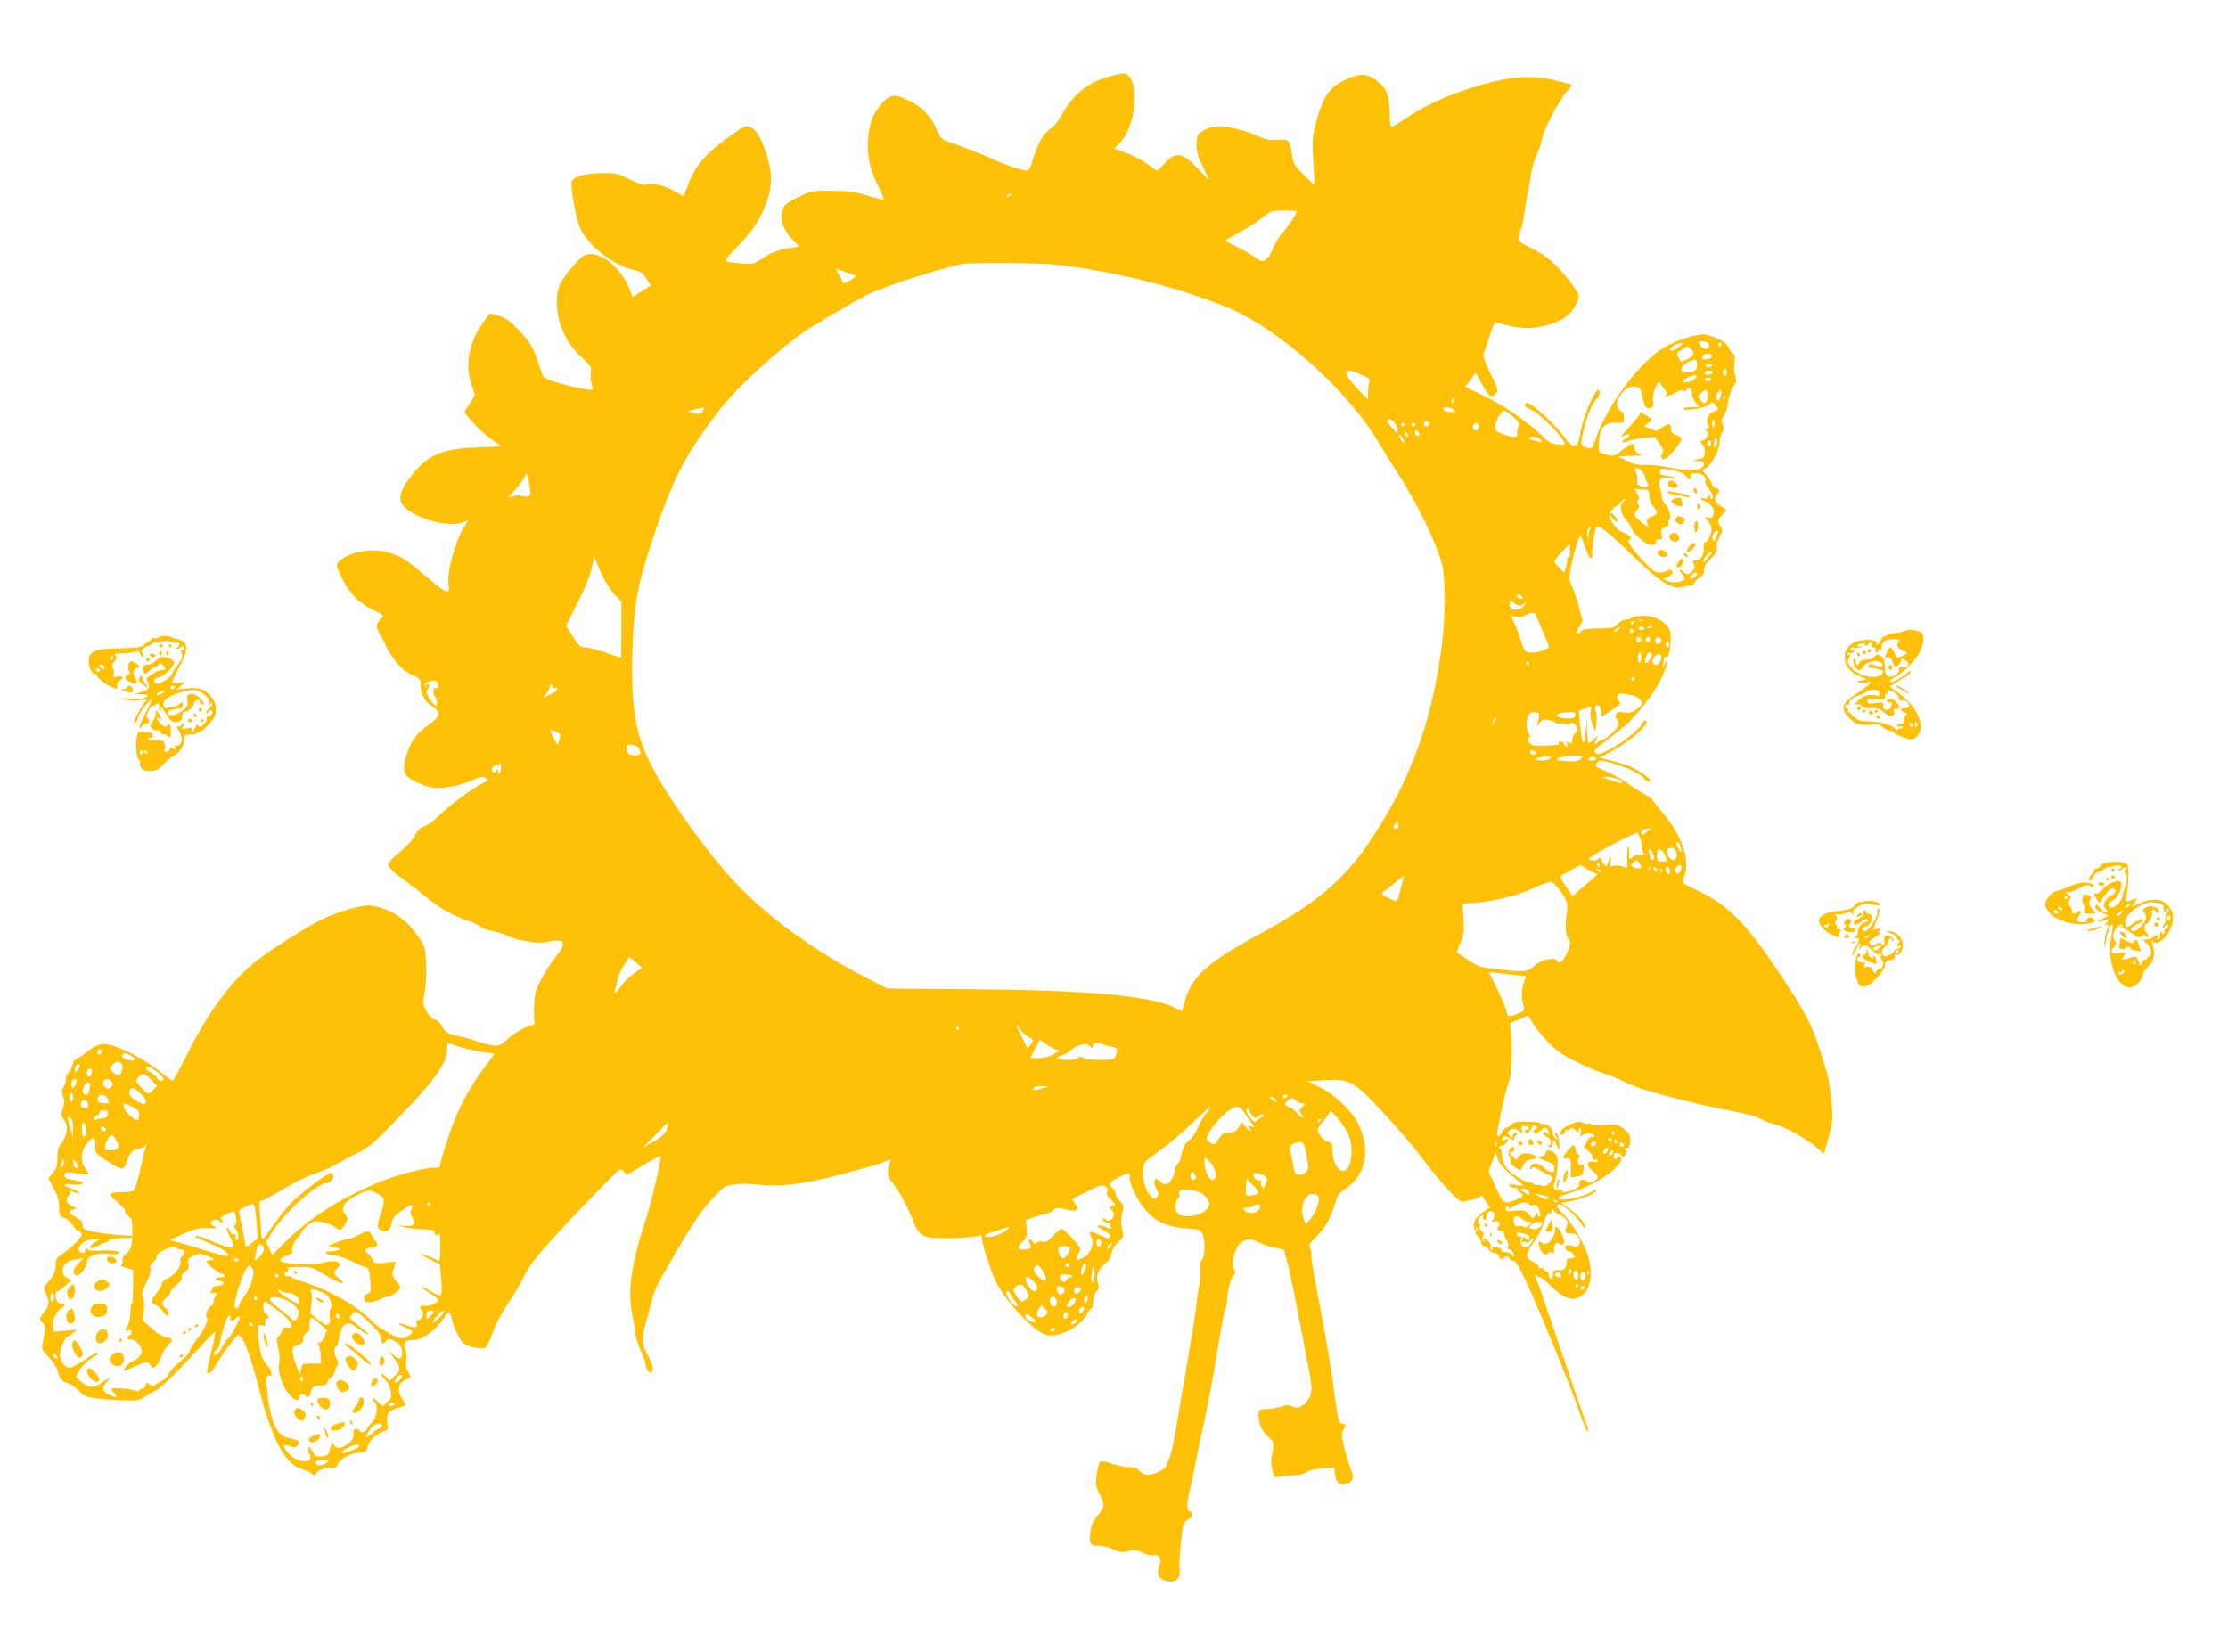 <?xml version="1.0" standalone="no"?>
<!DOCTYPE svg PUBLIC "-//W3C//DTD SVG 20010904//EN"
 "http://www.w3.org/TR/2001/REC-SVG-20010904/DTD/svg10.dtd">
<svg version="1.0" xmlns="http://www.w3.org/2000/svg"
 width="1280pt" height="949pt" viewBox="0 0 1280 949"
 preserveAspectRatio="xMidYMid meet">
<g transform="translate(0,949) scale(0.1,-0.1)"
fill="#ffc107" stroke="none">
<path d="M6393 9056 c-135 -33 -227 -104 -292 -225 -19 -36 -45 -68 -65 -80
-39 -24 -78 -93 -102 -178 -12 -45 -22 -63 -34 -63 -29 0 -123 31 -195 65 -38
18 -104 45 -145 60 -41 15 -93 34 -115 42 -34 12 -44 22 -63 68 -34 76 -83
129 -154 164 -85 43 -112 41 -159 -10 -56 -61 -82 -135 -83 -239 0 -92 15
-151 66 -254 16 -32 27 -60 25 -62 -2 -3 -44 7 -93 22 -73 22 -110 27 -204 28
-113 1 -117 0 -193 -36 -56 -27 -80 -44 -87 -63 -23 -62 -5 -121 57 -186 l34
-36 -43 -7 c-78 -12 -116 -26 -168 -61 -48 -32 -55 -34 -113 -29 -121 10 -119
5 -35 92 91 93 137 163 172 260 32 90 34 165 5 258 -32 104 -63 159 -97 173
-29 12 -34 9 -131 -60 -123 -88 -187 -162 -225 -263 l-28 -73 -45 24 c-64 37
-127 53 -161 44 -24 -7 -43 -2 -102 27 -66 33 -81 37 -154 37 -103 0 -174 -19
-182 -50 -6 -26 20 -184 42 -249 34 -101 193 -231 311 -256 42 -9 54 -17 76
-51 l26 -39 -52 -33 -52 -33 -21 51 c-43 107 -143 195 -221 195 -36 0 -44 -6
-96 -64 -80 -91 -99 -131 -98 -213 0 -120 55 -239 147 -321 48 -43 54 -52 48
-79 -3 -16 -1 -46 4 -66 6 -21 8 -37 6 -37 -66 0 -257 51 -280 74 -6 6 -18 38
-28 71 -27 90 -53 133 -119 202 -47 49 -72 67 -111 78 -27 8 -50 15 -51 15 -1
0 -21 -27 -45 -61 -77 -110 -100 -239 -60 -353 l19 -56 -31 -50 -31 -50 50
-58 c27 -31 76 -75 107 -97 l58 -40 -143 -6 c-207 -8 -287 -45 -384 -174 -73
-97 -73 -144 -3 -191 92 -62 239 -92 312 -64 l26 10 -17 -27 c-57 -86 -106
-265 -96 -345 8 -62 -10 -53 -177 90 -72 61 -115 85 -188 102 -91 21 -220 -7
-265 -58 -18 -19 -17 -22 14 -87 47 -95 98 -149 180 -188 68 -33 69 -34 49
-52 -33 -30 -33 -50 0 -103 16 -27 30 -54 30 -60 0 -5 21 -38 46 -72 35 -47
58 -67 98 -86 51 -23 53 -26 53 -62 0 -51 25 -95 68 -122 51 -32 46 -57 -20
-103 -68 -47 -100 -88 -125 -162 -23 -66 -25 -97 -9 -126 13 -25 99 -66 154
-74 56 -9 154 9 224 40 48 22 63 25 80 15 21 -11 19 -12 -26 -36 -65 -35 -188
-127 -245 -185 -26 -26 -63 -52 -81 -58 -25 -9 -39 -22 -52 -50 -10 -23 -44
-60 -86 -95 -38 -31 -69 -63 -69 -72 0 -18 29 -46 107 -102 28 -20 82 -62 120
-93 74 -61 145 -100 232 -130 30 -11 62 -26 71 -34 9 -8 40 -19 68 -25 28 -5
69 -18 89 -28 49 -25 173 -46 215 -36 111 26 131 2 64 -80 -54 -66 -111 -169
-121 -216 -4 -19 -7 -67 -7 -106 l2 -70 -48 -17 c-26 -10 -72 -38 -100 -63
-51 -45 -54 -46 -99 -39 -26 4 -67 15 -92 25 -25 9 -64 20 -86 24 -65 11 -91
25 -106 59 -9 19 -24 34 -39 37 -16 4 -34 21 -49 49 -23 41 -23 46 -11 110 7
39 11 109 8 164 -4 92 -6 98 -42 151 -69 100 -146 155 -247 177 -44 10 -63 8
-143 -12 -50 -13 -127 -42 -171 -64 -89 -45 -280 -166 -365 -231 -140 -106
-280 -293 -399 -531 -45 -90 -84 -163 -89 -163 -4 0 -38 25 -77 56 -86 70
-254 154 -308 154 -42 0 -67 -11 -111 -47 -17 -14 -40 -29 -53 -34 -13 -5 -23
-17 -23 -27 0 -11 -10 -32 -22 -48 -13 -15 -21 -36 -20 -46 2 -9 -4 -28 -12
-41 -13 -19 -14 -29 -4 -54 9 -25 9 -40 -1 -71 -13 -37 -12 -43 7 -67 26 -32
20 -86 -14 -132 -18 -24 -24 -44 -24 -87 0 -44 -5 -60 -26 -86 l-26 -31 31
-58 c23 -43 31 -72 31 -109 0 -46 2 -51 29 -60 16 -6 37 -24 47 -40 9 -17 26
-33 36 -35 10 -3 18 -12 18 -19 0 -19 -64 -83 -113 -114 -31 -21 -37 -30 -37
-60 0 -41 -12 -68 -48 -106 -24 -26 -24 -28 -8 -62 22 -47 20 -69 -9 -104 -29
-35 -31 -45 -9 -63 16 -13 16 -34 -2 -125 -5 -27 0 -36 34 -70 27 -26 45 -55
55 -88 12 -43 18 -50 53 -62 21 -7 53 -28 69 -47 33 -38 61 -44 251 -53 82 -3
95 -1 125 19 19 12 47 29 63 37 35 18 104 85 240 233 54 59 100 106 102 104 3
-2 -7 -52 -21 -110 -14 -59 -25 -111 -25 -117 0 -23 28 -7 43 25 19 40 126
185 136 185 25 -2 70 -115 111 -280 79 -314 157 -465 253 -491 23 -6 50 -18
59 -26 16 -14 18 -14 24 0 7 20 54 36 86 30 21 -4 29 1 39 24 16 33 72 63 125
66 33 3 39 7 46 34 9 35 56 80 94 89 23 6 25 10 19 45 -9 51 6 74 60 89 25 7
45 15 45 18 0 2 -9 20 -21 38 -34 56 -19 94 46 117 5 2 1 16 -9 32 -13 20 -17
38 -12 65 3 21 1 52 -5 70 -14 38 -3 50 47 50 50 0 137 64 175 128 24 42 35
41 44 -5 8 -45 46 -122 71 -144 11 -9 42 -20 71 -24 50 -6 52 -6 66 22 9 16
24 54 35 86 11 31 48 98 82 149 35 51 72 116 85 143 37 85 131 194 430 502
130 134 130 134 148 112 l17 -21 96 57 c52 31 97 55 99 53 8 -8 -49 -255 -85
-365 -81 -245 -105 -408 -79 -538 6 -27 14 -77 18 -110 4 -33 20 -83 35 -112
14 -29 26 -63 26 -76 0 -26 22 -52 33 -40 13 13 7 45 -17 86 -35 59 -41 108
-23 170 8 29 25 90 38 137 24 92 24 91 137 285 102 177 160 261 229 333 54 56
62 61 114 67 31 4 87 3 125 -1 126 -16 261 0 477 55 109 29 220 60 247 71 l49
19 -9 -25 c-17 -43 -11 -75 19 -113 39 -49 84 -133 116 -214 36 -91 57 -102
190 -102 55 0 123 4 151 8 l51 9 8 -39 c9 -52 53 -179 77 -228 60 -119 218
-286 288 -305 73 -20 203 48 237 123 7 15 17 27 23 27 5 0 10 17 10 38 0 24 7
47 19 61 16 18 17 27 8 50 -13 37 5 84 43 111 18 13 30 33 35 57 4 23 19 48
40 67 33 30 33 32 22 73 -8 30 -8 54 0 90 11 45 10 49 -13 71 -13 13 -24 31
-24 41 0 10 -9 26 -20 36 -25 22 -16 35 45 64 56 26 55 26 55 -6 0 -42 53
-146 100 -196 54 -59 124 -89 223 -95 64 -4 80 -8 92 -26 20 -28 20 -139 0
-156 -11 -9 -13 -23 -9 -49 3 -20 0 -63 -6 -96 -7 -33 -14 -80 -15 -105 -2
-25 -24 -166 -50 -315 -25 -148 -57 -333 -70 -410 -12 -77 -30 -153 -39 -170
-9 -16 -16 -35 -16 -41 0 -6 -21 -21 -48 -33 -51 -24 -84 -20 -111 13 -8 10
-29 16 -55 16 -23 0 -66 9 -96 19 -29 10 -59 17 -66 14 -13 -5 -28 -75 -27
-129 1 -16 10 -46 22 -65 29 -47 26 -71 -13 -118 -27 -32 -36 -54 -42 -97 -8
-65 1 -78 48 -76 18 1 55 -8 81 -20 42 -19 53 -20 90 -11 35 10 47 9 80 -9 24
-12 49 -17 63 -14 33 9 50 -25 33 -65 -17 -43 0 -76 46 -85 48 -9 79 17 72 61
-5 30 7 190 19 251 4 20 14 36 30 43 27 12 32 39 9 47 -20 8 -19 42 6 144 11
47 24 110 29 140 5 30 27 136 49 235 22 99 56 281 75 405 20 124 41 233 46
242 6 10 10 32 10 50 1 50 19 121 37 140 13 14 13 20 3 33 -16 20 -6 90 20
132 26 43 73 52 121 25 19 -11 59 -25 89 -31 l56 -12 16 -57 c10 -31 38 -163
62 -292 25 -129 54 -278 64 -330 23 -116 22 -148 -7 -189 -26 -36 -60 -48 -91
-31 -17 9 -29 9 -50 0 -16 -6 -48 -13 -72 -15 -23 -1 -49 -3 -55 -4 -7 0 -13
-13 -13 -29 0 -51 19 -95 56 -128 38 -36 37 -29 18 -122 -3 -16 -1 -48 6 -71
11 -42 12 -43 43 -36 18 4 55 7 83 8 32 1 59 8 70 18 13 11 42 18 89 20 l70 4
5 -39 c6 -45 26 -62 63 -52 37 9 49 35 32 71 -8 17 -25 73 -39 125 -21 82 -22
97 -10 111 19 22 18 39 -5 39 -15 0 -20 13 -31 77 -7 43 -14 92 -16 108 -6 75
-58 378 -95 563 -22 112 -38 209 -35 218 3 8 0 25 -6 39 -10 22 -7 28 30 64
52 50 91 119 111 192 14 51 22 61 66 92 114 77 141 226 67 372 -37 74 -137
168 -220 208 l-70 34 94 6 c147 10 170 -2 341 -187 76 -81 164 -182 196 -225
144 -191 241 -296 266 -286 9 4 28 8 44 10 15 1 34 8 42 15 9 7 17 11 18 9 2
-2 13 -18 25 -36 l22 -31 -42 -29 c-43 -29 -63 -69 -47 -94 7 -12 9 -12 9 0 0
8 3 11 6 8 4 -4 2 -13 -4 -20 -9 -10 -7 -17 8 -30 11 -9 20 -26 20 -37 0 -11
7 -20 15 -20 8 0 20 -9 27 -20 7 -11 22 -20 34 -20 13 0 24 -8 27 -21 5 -18 8
-19 27 -7 17 11 22 11 30 -2 5 -8 17 -15 26 -15 12 0 37 -43 86 -150 72 -157
253 -600 283 -695 25 -75 54 -144 60 -138 3 3 -6 36 -21 74 -14 38 -77 220
-139 404 -62 184 -122 360 -134 390 -12 30 -15 47 -8 38 8 -10 19 -18 26 -18
6 0 32 -21 58 -47 59 -58 103 -82 140 -75 85 15 116 129 72 260 -23 69 -100
191 -147 236 -29 27 -34 46 -12 46 18 0 111 -82 126 -113 10 -17 19 -26 21
-19 6 17 -40 70 -94 109 l-45 32 39 6 c83 14 163 47 163 67 0 7 -7 5 -17 -4
-38 -34 -192 -66 -200 -43 -2 6 37 23 86 37 137 42 296 157 272 197 -6 9 -11
10 -15 2 -10 -16 -26 -14 -26 3 0 24 20 29 40 11 17 -16 19 -15 30 4 8 15 8
21 0 21 -6 0 -8 5 -5 10 4 6 10 8 15 5 14 -8 22 52 11 74 -6 11 -25 30 -42 42
-27 19 -39 21 -99 15 -41 -3 -71 -2 -75 4 -3 5 -12 7 -20 4 -7 -3 -22 -1 -32
5 -14 7 -30 6 -56 -3 -56 -19 -100 -66 -62 -66 8 0 15 7 15 16 0 8 4 13 9 9 5
-3 12 -1 16 5 9 14 21 12 39 -6 15 -14 16 -14 16 0 0 9 4 16 9 16 4 0 6 -12 3
-27 -5 -25 -3 -27 11 -14 18 14 67 8 67 -9 0 -5 -6 -7 -14 -4 -9 4 -21 -6 -31
-27 -17 -32 -17 -33 9 -52 14 -10 26 -27 26 -38 0 -12 5 -16 15 -13 8 4 15 1
15 -6 0 -8 -9 -10 -25 -6 -41 10 -45 -21 -6 -51 17 -13 31 -30 31 -37 0 -17
-51 -40 -59 -28 -10 17 -46 18 -47 2 -1 -8 -2 -20 -3 -25 -1 -12 -58 -35 -85
-35 -9 0 -15 4 -12 9 4 5 -2 7 -11 5 -30 -7 -47 10 -34 35 7 12 14 50 18 86 5
54 3 69 -12 85 -21 23 -55 27 -55 6 0 -7 -10 -17 -22 -20 l-23 -7 25 -11 c14
-5 35 -14 48 -19 14 -6 22 -17 22 -33 0 -20 -4 -23 -22 -19 -13 3 -27 11 -33
18 -21 25 -55 37 -71 24 -8 -6 -14 -16 -14 -22 0 -7 4 -7 12 1 8 8 18 6 38 -8
15 -11 39 -24 54 -30 31 -12 33 -23 5 -51 -13 -13 -26 -18 -37 -13 -9 4 -24 6
-34 5 -9 -1 -19 3 -23 9 -3 6 -11 8 -16 5 -9 -6 -78 32 -116 64 -27 23 -46 66
-46 104 0 15 -4 27 -9 27 -5 0 -6 5 -3 10 4 6 9 9 13 7 9 -5 42 30 35 37 -4 3
-12 1 -20 -5 -10 -9 -13 -8 -13 5 0 21 28 20 54 -1 12 -10 18 -14 13 -9 -4 5
0 18 10 28 15 17 15 18 0 18 -10 0 -17 -8 -17 -17 -1 -16 -2 -16 -16 2 -13 18
-13 21 2 32 18 13 43 7 62 -16 10 -14 11 -12 6 12 -5 23 -3 27 14 27 12 0 24
-4 27 -10 3 -5 -1 -10 -9 -10 -9 0 -16 -4 -16 -10 0 -21 27 -9 39 17 10 21 14
23 24 13 9 -10 9 -14 0 -17 -7 -3 -13 -9 -13 -14 0 -14 27 -11 44 6 19 19 32
19 40 -1 9 -24 7 -28 -8 -15 -10 8 -16 9 -21 1 -3 -5 5 -14 19 -20 27 -10 37
-50 14 -50 -9 0 -8 -4 2 -10 12 -7 16 -3 21 18 l6 27 16 -35 17 -35 -3 49 c-1
31 -7 51 -15 54 -12 4 -12 0 -1 -19 11 -22 11 -23 -4 -10 -10 7 -16 19 -15 25
4 22 -23 56 -46 56 -12 0 -26 3 -30 7 -4 4 -38 8 -77 8 -55 1 -73 -3 -86 -17
-9 -10 -22 -18 -30 -18 -7 0 -19 -11 -25 -25 -17 -38 -31 -30 -24 13 20 110
50 242 65 277 17 42 23 239 9 303 -7 29 -5 34 20 42 15 5 39 16 55 24 27 15
27 14 47 -25 11 -21 50 -70 86 -108 53 -57 84 -79 166 -120 55 -28 126 -58
157 -67 31 -9 81 -29 111 -44 72 -36 127 -54 290 -97 139 -36 258 -62 393 -88
43 -8 93 -23 111 -34 18 -11 56 -25 84 -31 55 -12 198 -93 249 -142 l31 -30
15 54 c38 129 39 142 28 259 -6 63 -18 134 -26 159 -8 25 -28 90 -46 145 -39
128 -82 207 -234 435 -176 264 -287 378 -442 453 -122 59 -114 52 -96 94 34
83 -13 229 -115 351 -35 42 -67 82 -70 88 -4 6 -25 21 -47 33 -22 12 -65 39
-96 61 -30 22 -85 52 -122 68 -62 26 -66 30 -53 47 13 18 16 18 79 2 79 -19
175 -64 191 -89 11 -19 36 -25 36 -9 0 11 -84 65 -125 81 -16 7 -61 20 -98 29
l-68 18 63 32 c100 53 208 142 208 173 0 18 -21 6 -32 -18 -14 -30 -112 -106
-188 -144 -46 -23 -58 -26 -73 -16 -15 12 -6 21 76 82 105 78 146 118 226 225
57 75 94 147 106 204 l6 30 -16 -30 c-14 -27 -15 -27 -10 -5 2 14 5 30 5 37 0
7 6 10 14 7 18 -7 33 111 19 153 -15 46 -83 85 -149 85 -30 0 -60 -4 -67 -11
-6 -6 -22 -11 -35 -11 -14 0 -35 -11 -48 -25 -18 -19 -33 -25 -66 -25 -94 0
-142 -6 -146 -18 -2 -7 -10 -12 -17 -12 -11 0 -9 9 7 36 l21 35 -21 80 c-12
44 -31 98 -41 120 -19 39 -19 45 -5 112 20 98 44 177 53 177 4 0 16 -28 27
-62 22 -70 44 -88 42 -36 -1 32 9 106 18 139 9 33 49 5 200 -141 173 -168 240
-211 302 -192 18 6 39 9 45 6 7 -2 17 6 22 18 6 13 20 27 33 33 15 7 22 18 22
39 0 21 11 40 39 66 31 30 38 42 34 63 -3 17 3 40 16 62 19 33 20 38 6 58 -20
29 -19 38 11 70 l25 27 -30 18 c-39 22 -48 48 -25 73 16 17 16 22 4 29 -8 6
-18 10 -22 10 -4 0 -10 9 -13 20 -4 11 -17 33 -31 49 l-24 29 25 16 c32 21 75
106 75 149 0 18 6 42 14 52 10 14 11 25 3 46 -9 22 -8 32 5 46 9 10 19 38 23
63 7 53 23 99 41 121 10 11 11 24 3 53 -6 21 -8 55 -4 75 5 28 2 41 -10 51
-10 8 -21 25 -26 38 -10 25 -77 60 -133 69 -43 7 -149 -26 -229 -70 -142 -80
-339 -341 -402 -535 -16 -48 -19 -51 -44 -46 -40 10 -41 14 -27 84 19 88 52
173 76 195 11 10 20 26 20 37 0 75 -85 -97 -108 -218 -15 -75 -18 -84 -38 -84
-14 0 -31 12 -45 33 -60 87 -210 224 -230 211 -18 -11 -8 -25 31 -40 50 -20
205 -183 189 -199 -3 -2 -23 -1 -46 2 -30 4 -51 15 -79 44 -88 89 -251 198
-381 255 -65 28 -71 33 -56 45 9 8 24 26 33 41 l17 28 33 -61 c45 -79 56 -88
81 -63 19 19 19 20 -28 117 -41 86 -45 101 -36 125 6 15 22 60 34 100 21 64
26 72 44 67 98 -29 162 -36 230 -25 102 17 171 52 206 108 16 25 29 57 29 70
0 27 -97 151 -163 207 -23 20 -74 52 -114 72 -70 35 -72 36 -66 67 3 17 9 38
14 46 4 9 12 51 18 95 6 44 15 95 20 115 5 19 12 62 16 95 4 33 17 81 30 106
13 26 29 73 35 105 13 61 102 227 148 276 14 15 24 29 21 31 -2 3 -48 14 -102
27 -143 33 -278 19 -487 -49 -146 -48 -242 -93 -350 -162 -47 -30 -89 -58 -95
-61 -6 -4 -11 26 -11 82 -2 105 -18 143 -76 188 -55 42 -101 42 -188 -1 -84
-42 -117 -90 -155 -226 -26 -96 -27 -108 -20 -238 l7 -138 -61 60 c-57 57 -61
63 -69 123 -5 35 -15 68 -23 73 -8 6 -36 8 -64 5 -40 -3 -64 2 -118 26 -85 37
-190 59 -240 51 -21 -3 -52 -15 -70 -27 -30 -20 -32 -26 -32 -78 0 -43 8 -71
36 -126 19 -40 34 -72 31 -72 -2 0 -26 25 -54 55 -90 99 -130 107 -195 39
l-44 -46 -61 42 c-33 24 -89 52 -124 64 l-64 22 29 28 c89 86 122 323 54 391
-17 17 -21 17 -90 1z m-588 -686 c-3 -5 -12 -10 -18 -10 -7 0 -6 4 3 10 19 12
23 12 15 0z m1645 -94 c0 -13 -48 -86 -80 -121 -20 -22 -46 -66 -59 -98 -27
-65 -57 -83 -91 -52 -10 9 -56 36 -101 60 l-82 43 86 48 c48 26 108 65 133 86
44 36 49 38 120 38 41 0 74 -2 74 -4z m-1382 -307 c327 -35 723 -135 997 -251
292 -125 687 -481 856 -772 16 -28 59 -96 94 -151 126 -194 235 -418 270 -550
20 -77 20 -296 0 -452 -58 -458 -186 -803 -428 -1156 -142 -208 -304 -343
-617 -512 -294 -159 -389 -242 -429 -375 l-21 -69 -53 24 c-142 64 -503 96
-1161 101 l-479 4 -141 73 c-255 132 -507 311 -686 488 -143 141 -348 412
-479 633 -135 227 -167 379 -158 741 8 270 28 381 121 660 107 320 176 457
344 683 107 146 283 315 497 479 43 33 299 184 387 229 90 46 435 157 548 177
52 9 445 7 538 -4z m-1150 -64 c2 -1 -13 -13 -33 -25 -20 -12 -37 -21 -38 -19
-1 2 -12 22 -24 45 l-22 40 57 -19 c31 -10 58 -20 60 -22z m4886 -381 c21 -8
20 -30 0 -38 -15 -6 -43 17 -44 37 0 9 22 9 44 1z m-149 -20 c-35 -27 -53 -35
-60 -25 -6 11 41 40 65 40 11 0 10 -4 -5 -15z m235 6 c0 -5 -4 -10 -10 -10 -5
0 -10 5 -10 10 0 6 5 10 10 10 6 0 10 -4 10 -10z m-176 -26 c25 -24 19 -39
-20 -58 -20 -9 -37 -16 -38 -14 0 2 -7 13 -14 26 -11 20 -9 24 20 42 39 24 33
23 52 4z m123 -40 c2 -6 -9 -14 -24 -17 -33 -6 -38 -3 -29 18 7 18 47 17 53
-1z m-87 -53 c0 -30 -18 -41 -67 -41 -38 0 -29 36 15 59 44 22 52 20 52 -18z
m85 -1 c-3 -5 -13 -10 -21 -10 -8 0 -14 5 -14 10 0 6 9 10 21 10 11 0 17 -4
14 -10z m85 -40 c0 -11 -4 -20 -10 -20 -5 0 -10 9 -10 20 0 11 5 20 10 20 6 0
10 -9 10 -20z m-2102 -12 c49 -20 53 -24 47 -48 -4 -14 -6 -41 -6 -60 l1 -34
-36 34 c-55 53 -96 108 -89 120 9 15 23 13 83 -12z m2022 13 c0 -11 -39 -21
-45 -11 -2 4 -2 10 2 14 10 9 43 7 43 -3z m-102 -37 c-18 -18 -68 -29 -68 -15
0 13 61 41 73 33 5 -2 3 -10 -5 -18z m92 -4 c0 -5 -9 -10 -21 -10 -11 0 -17 5
-14 10 3 6 13 10 21 10 8 0 14 -4 14 -10z m-266 -58 c17 -20 18 -24 6 -33 -11
-7 -6 -8 15 -3 17 4 38 13 47 21 10 9 25 12 37 8 12 -4 21 -2 21 4 0 6 7 11
15 11 10 0 15 -10 15 -30 0 -17 9 -39 20 -50 11 -11 20 -22 20 -25 0 -3 -20
-5 -45 -5 -25 0 -45 -3 -45 -7 0 -17 115 -1 143 19 27 20 29 20 42 2 20 -26
19 -31 -9 -38 -28 -7 -51 -57 -34 -74 13 -13 1 -34 -15 -26 -7 3 -4 -1 6 -9
16 -13 16 -18 5 -36 -7 -12 -18 -21 -25 -21 -16 0 -17 -12 0 -28 20 -21 15
-72 -8 -77 -11 -2 -29 -6 -40 -8 -11 -3 -3 -5 18 -6 24 -1 37 -6 37 -15 0 -40
-75 -48 -205 -21 -44 9 -105 15 -135 14 -33 -1 -65 3 -80 12 -14 8 -38 19 -55
26 -27 10 -23 12 50 13 69 2 76 4 53 13 -19 7 -28 18 -28 34 0 32 -18 29 -69
-12 -49 -39 -49 -39 -101 -24 -37 11 -37 12 -35 60 5 95 36 127 118 120 24 -2
27 1 27 28 0 20 -7 34 -20 41 -55 29 13 145 81 138 32 -3 34 -6 44 -55 11 -60
24 -77 49 -67 14 6 17 14 12 42 -6 37 33 132 42 102 2 -8 14 -25 26 -38z m247
-19 c4 -57 -15 -77 -41 -43 -19 25 -19 25 3 42 28 22 37 22 38 1z m75 -18 c-7
-29 -26 -34 -26 -7 0 18 20 45 28 37 2 -2 2 -16 -2 -30z m21 -17 c-3 -8 -6 -5
-6 6 -1 11 2 17 5 13 3 -3 4 -12 1 -19z m-1554 -8 c-3 -12 -8 -19 -11 -16 -5
6 5 36 12 36 2 0 2 -9 -1 -20z m-4315 -60 c-13 -21 -26 -23 -68 -11 -23 7 -21
9 20 18 25 6 48 11 53 12 4 1 2 -8 -5 -19z m4300 14 c12 -4 22 -11 22 -16 0
-14 -63 -5 -68 10 -4 13 10 15 46 6z m356 -49 c36 -32 38 -37 28 -60 -6 -14
-9 -32 -6 -40 8 -20 -28 -20 -83 1 -36 14 -43 21 -43 43 0 31 35 91 52 91 7
-1 31 -16 52 -35z m-680 -37 c9 -12 16 -32 16 -43 -1 -17 -5 -15 -30 15 -17
19 -30 38 -30 42 0 17 30 7 44 -14z m1836 -5 c0 -21 -3 -24 -9 -14 -5 8 -7 20
-4 28 8 21 13 15 13 -14z m-1640 2 c0 -8 -7 -15 -15 -15 -8 0 -15 7 -15 15 0
8 7 15 15 15 8 0 15 -7 15 -15z m-140 -5 c0 -5 -4 -10 -10 -10 -5 0 -10 5 -10
10 0 6 5 10 10 10 6 0 10 -4 10 -10z m60 0 c0 -5 -4 -10 -10 -10 -5 0 -10 5
-10 10 0 6 5 10 10 10 6 0 10 -4 10 -10z m365 0 c3 -5 2 -16 -2 -24 -11 -20
-38 -3 -30 18 7 18 23 21 32 6z m-341 -61 c-8 -13 -24 -1 -24 18 0 13 3 13 15
3 8 -7 12 -16 9 -21z m-64 0 c0 -6 -4 -7 -10 -4 -5 3 -10 11 -10 16 0 6 5 7
10 4 6 -3 10 -11 10 -16z m-30 -20 c16 -30 8 -31 -13 -3 -10 13 -13 24 -8 24
6 0 15 -9 21 -21z m791 -5 c12 -15 10 -16 -21 -9 -48 10 -62 25 -23 25 17 0
37 -7 44 -16z m1013 -22 c-9 -33 -21 -27 -16 9 2 17 8 27 13 22 5 -5 6 -18 3
-31z m-34 4 c0 -8 -4 -18 -10 -21 -5 -3 -10 3 -10 14 0 12 5 21 10 21 6 0 10
-6 10 -14z m-398 -163 c10 -9 18 -22 18 -30 0 -7 5 -22 12 -33 16 -25 6 -33
-29 -26 -25 6 -28 11 -27 41 1 19 -2 38 -7 41 -13 8 -11 24 3 24 6 0 20 -7 30
-17z m216 -5 c17 -5 37 -18 43 -29 11 -22 31 -16 22 6 -4 11 3 15 30 15 38 0
61 -19 55 -47 -2 -9 7 -28 19 -42 22 -23 33 -68 13 -56 -5 3 -7 13 -4 23 2 9
-1 7 -7 -6 -9 -16 -18 -21 -32 -16 -13 4 -17 2 -13 -5 4 -6 13 -11 20 -11 7 0
23 -11 35 -24 16 -17 20 -30 15 -50 -5 -22 -10 -25 -33 -20 -17 4 -22 3 -13
-4 7 -5 19 -21 27 -35 11 -21 11 -32 0 -64 -7 -21 -19 -38 -27 -38 -8 0 -12
-10 -10 -29 5 -40 -16 -76 -45 -76 -21 0 -22 -2 -13 -21 9 -16 8 -25 -6 -40
-21 -23 -37 -24 -54 -4 -7 9 -15 13 -18 10 -3 -3 3 -14 12 -24 10 -11 15 -24
12 -30 -10 -16 -61 -22 -92 -11 l-29 12 28 14 c15 8 27 19 27 24 0 15 -21 23
-33 11 -6 -6 -25 -11 -42 -11 -24 0 -42 11 -81 53 -70 73 -111 130 -96 135 22
7 12 23 -25 39 -39 16 -53 30 -79 76 -13 25 -13 30 3 52 10 13 23 25 28 25 6
0 16 9 23 20 7 11 18 20 25 20 7 0 5 -5 -5 -10 -26 -16 -20 -70 12 -105 15
-16 31 -40 34 -52 9 -29 81 -93 106 -93 29 0 35 3 32 18 -2 7 7 12 19 12 19 0
21 4 15 30 -5 26 -2 32 20 40 17 7 24 15 20 25 -3 8 -1 17 4 20 15 9 -1 68
-22 86 -12 9 -21 30 -22 51 -2 19 -6 40 -10 47 -4 7 -5 22 -2 35 5 21 10 23
58 20 62 -5 54 2 -13 11 -40 5 -46 9 -42 26 5 16 11 18 42 13 20 -3 51 -10 69
-16z m-6604 -89 c6 -40 4 -47 -12 -51 -11 -3 -26 -1 -35 3 -9 6 -26 5 -42 -1
-41 -15 -40 -13 4 35 23 25 47 57 53 71 11 23 13 24 19 7 3 -10 9 -39 13 -64z
m6431 -49 c0 -22 8 -44 23 -60 30 -33 28 -46 -9 -59 -27 -9 -30 -14 -25 -37
l7 -26 -40 32 c-45 35 -49 45 -24 72 12 14 14 21 5 30 -8 8 -9 15 -1 25 9 9 7
20 -5 39 l-17 25 43 -3 c42 -3 43 -4 43 -38z m-342 -192 c-4 -7 -7 -24 -6 -38
l2 -25 -8 25 c-7 22 2 50 16 50 2 0 1 -6 -4 -12z m728 -42 c-12 -25 -17 -29
-22 -17 -7 18 10 51 27 51 8 0 6 -11 -5 -34z m-841 -87 c0 -28 -4 -38 -12 -33
-6 4 -8 3 -5 -3 3 -5 1 -26 -5 -47 l-11 -36 -29 27 c-15 15 -28 32 -28 38 0
10 78 95 87 95 1 0 3 -18 3 -41z m799 -26 c-13 -16 -25 -30 -26 -32 -2 -2 -5
-2 -8 1 -7 7 34 58 47 58 7 0 1 -12 -13 -27z m-6289 -218 l40 -41 0 -162 c0
-89 -1 -162 -2 -162 -2 0 -41 14 -88 30 -47 16 -100 30 -117 30 -29 0 -37 7
-72 62 l-39 62 68 136 c42 83 73 160 80 198 l13 62 38 -87 c24 -54 55 -103 79
-128z m6220 115 c0 -5 -9 -14 -20 -20 -22 -12 -27 -1 -8 18 14 14 28 16 28 2z
m-1004 -138 c-9 -9 -37 8 -31 18 5 8 11 7 21 -1 8 -6 12 -14 10 -17z m-15 -42
c8 0 21 6 28 13 11 9 10 7 0 -10 -25 -41 -101 -29 -85 13 6 15 8 16 24 0 10
-9 25 -16 33 -16z m92 -52 c33 -76 77 -183 77 -185 0 -10 -65 -33 -92 -33 -45
0 -51 6 -72 75 -10 33 -27 77 -38 98 l-19 39 28 -6 c18 -4 40 -1 59 9 35 18
50 19 57 3z m614 -34 c-3 -3 -12 -4 -19 -1 -8 3 -5 6 6 6 11 1 17 -2 13 -5z
m-47 -8 c0 -3 -4 -8 -10 -11 -5 -3 -10 -1 -10 4 0 6 5 11 10 11 6 0 10 -2 10
-4z m100 -26 c0 -5 -8 -10 -17 -10 -15 0 -16 2 -3 10 19 12 20 12 20 0z m-190
-15 c-7 -8 -18 -15 -24 -15 -6 0 -2 7 8 15 25 19 32 19 16 0z m145 5 c3 -5 -3
-10 -15 -10 -12 0 -18 5 -15 10 3 6 10 10 15 10 5 0 12 -4 15 -10z m-61 -21
c-3 -5 -10 -7 -15 -3 -5 3 -7 10 -3 15 3 5 10 7 15 3 5 -3 7 -10 3 -15z m44
-46 c-4 -22 -22 -20 -26 1 -2 10 3 16 13 16 10 0 15 -7 13 -17z m52 2 c0 -8
-4 -15 -9 -15 -13 0 -22 16 -14 24 11 11 23 6 23 -9z m65 -5 c0 -8 -8 -16 -17
-18 -13 -2 -18 3 -18 18 0 15 5 20 18 18 9 -2 17 -10 17 -18z m45 -26 c0 -8
-4 -14 -10 -14 -5 0 -10 9 -10 21 0 11 5 17 10 14 6 -3 10 -13 10 -21z m-160
-68 c0 -14 -4 -28 -10 -31 -6 -4 -10 7 -10 24 0 17 5 31 10 31 6 0 10 -11 10
-24z m60 11 c0 -18 -27 -53 -35 -46 -10 11 6 59 21 59 8 0 14 -6 14 -13z m53
-4 c8 -14 -12 -53 -27 -53 -22 0 -28 17 -16 40 11 20 35 27 43 13z m-758 -43
c3 -5 1 -10 -4 -10 -6 0 -11 5 -11 10 0 6 2 10 4 10 3 0 8 -4 11 -10z m605
-90 c0 -5 -5 -10 -11 -10 -5 0 -7 5 -4 10 3 6 8 10 11 10 2 0 4 -4 4 -10z
m-6876 -26 c10 -25 7 -34 -9 -28 -11 5 -15 -1 -15 -19 0 -14 5 -29 10 -32 6
-3 10 -18 10 -32 0 -21 -2 -23 -14 -13 -20 16 -57 80 -47 80 5 0 11 9 14 20 6
22 -8 28 -16 8 -3 -8 -6 -7 -6 4 -1 15 13 22 55 27 7 0 15 -6 18 -15z m661
-25 c-3 -5 0 -6 8 -3 8 3 17 1 20 -4 4 -4 -14 -18 -40 -31 l-45 -22 21 27 c12
15 21 33 21 41 0 8 5 11 10 8 6 -4 8 -11 5 -16z m6222 -50 c12 -4 26 -17 32
-27 9 -17 5 -24 -23 -45 -27 -21 -40 -25 -74 -20 -33 4 -43 2 -48 -11 -4 -10
-2 -22 5 -29 6 -6 11 -19 11 -28 0 -19 -73 -89 -94 -89 -7 0 -19 -7 -26 -15
-18 -22 -24 -11 -9 17 l12 23 -25 -22 c-13 -13 -27 -23 -31 -23 -4 0 -8 30 -9
68 l-1 67 -6 -62 c-11 -108 -23 -89 -35 53 l-5 61 35 11 36 11 -4 -31 c-3 -17
2 -50 11 -72 l16 -41 6 50 c3 28 2 58 -3 69 -13 24 8 48 22 26 5 -8 10 -25 10
-37 l0 -22 38 24 c78 51 78 51 63 69 -23 28 -7 46 36 39 21 -3 48 -10 60 -14z
m-554 -109 c-1 -8 -4 -26 -8 -40 l-6 -25 16 22 c14 18 23 21 48 16 18 -3 38
-10 44 -16 7 -5 19 -7 26 -4 8 3 20 1 28 -3 8 -5 19 -4 26 2 9 7 17 7 27 -1
20 -17 27 -51 11 -51 -8 0 -17 -15 -21 -35 -5 -31 -8 -34 -22 -23 -13 11 -15
10 -9 -4 3 -10 2 -18 -2 -18 -5 0 -11 7 -15 15 -3 8 -13 15 -21 15 -9 0 -13
-4 -10 -10 3 -5 0 -10 -7 -10 -7 -1 -39 -3 -71 -5 -66 -5 -97 6 -97 36 0 13 4
18 13 13 6 -4 4 2 -5 13 -20 22 -24 83 -7 114 13 24 65 23 62 -1z m207 2 c0
-15 -8 -19 -41 -20 -51 -2 -85 19 -48 29 13 4 39 7 57 8 25 1 32 -3 32 -17z
m-460 -32 c-6 -11 -13 -20 -16 -20 -2 0 0 9 6 20 6 11 13 20 16 20 2 0 0 -9
-6 -20z m-5371 -85 c-1 -5 -4 -21 -8 -35 -7 -24 -8 -24 -29 17 -12 23 -22 44
-22 47 0 2 14 -1 30 -7 17 -6 30 -16 29 -22z m451 -74 c17 -32 12 -41 -24 -41
-33 0 -46 13 -46 46 0 22 57 18 70 -5z m5149 -20 c9 -6 10 -11 2 -15 -13 -8
-31 1 -31 15 0 11 11 11 29 0z m86 -40 c-3 -6 -25 -11 -48 -11 -49 0 -39 17
13 22 41 4 44 3 35 -11z m185 9 c0 -13 -30 -26 -60 -25 -85 4 -93 6 -84 14 17
18 144 27 144 11z m80 -10 c0 -5 -12 -10 -26 -10 -14 0 -23 4 -19 10 3 6 15
10 26 10 10 0 19 -4 19 -10z m-6296 -78 c-6 -14 -8 -13 -14 8 -5 16 -8 19 -9
8 -1 -22 -17 -24 -25 -3 -5 15 26 39 38 28 3 -3 7 2 7 13 1 10 4 6 6 -9 3 -16
1 -36 -3 -45z m6424 -41 c40 -21 23 -29 -25 -11 -78 28 -80 30 -38 26 22 -1
50 -8 63 -15z m-1265 -261 c4 -15 0 -20 -14 -20 -17 0 -18 3 -7 20 7 11 13 20
14 20 1 0 4 -9 7 -20z m1447 -27 c-8 -4 -21 -13 -29 -21 -12 -11 -16 -12 -19
-2 -5 15 16 30 43 29 14 0 16 -2 5 -6z m-54 -60 c7 -20 11 -41 8 -45 -3 -5 -1
-15 5 -22 9 -10 8 -15 -5 -20 -9 -3 -20 -3 -26 0 -5 3 -18 -2 -29 -12 -19 -17
-19 -16 -19 26 0 24 -3 41 -6 37 -4 -3 -6 -33 -6 -66 l0 -60 -26 10 c-15 6
-37 7 -51 4 -23 -6 -24 -4 -18 32 5 36 -2 28 -17 -20 -5 -16 -8 -17 -21 -3 -8
8 -15 19 -15 25 0 14 -13 14 -26 1 -5 -5 -19 -7 -32 -3 -20 5 -18 8 25 36 60
39 236 127 242 121 3 -2 10 -21 17 -41z m228 -35 c10 -38 6 -45 -9 -18 -17 29
-18 40 -6 40 5 0 11 -10 15 -22z m-25 -30 c11 -30 3 -48 -19 -48 -22 0 -45 56
-27 64 25 10 38 5 46 -16z m-132 -18 c9 -25 9 -30 -3 -30 -8 0 -14 6 -14 14 0
8 -3 21 -6 30 -3 9 -2 16 3 16 5 0 14 -13 20 -30z m70 -7 c13 -33 13 -33 -17
-33 -28 0 -30 3 -30 36 0 28 4 35 17 32 9 -2 23 -18 30 -35z m-137 -65 c0 -11
-32 -10 -50 2 -13 9 -12 12 5 26 18 13 21 13 32 -3 7 -9 13 -20 13 -25z m-240
12 c0 -5 -2 -10 -4 -10 -3 0 -8 5 -11 10 -3 6 -1 10 4 10 6 0 11 -4 11 -10z
m-94 -10 c5 -5 26 -18 46 -27 l36 -18 -72 -62 -73 -62 -38 57 c-21 31 -34 57
-29 59 5 2 32 16 59 33 57 33 58 33 71 20z m564 -2 c0 -7 -5 -20 -10 -28 -7
-12 -12 -12 -21 -3 -9 9 -9 16 1 28 15 18 30 20 30 3z m-183 -20 c-3 -8 -6 -5
-6 6 -1 11 2 17 5 13 3 -3 4 -12 1 -19z m43 1 c0 -6 -4 -7 -10 -4 -5 3 -10 11
-10 16 0 6 5 7 10 4 6 -3 10 -11 10 -16z m75 -2 c0 -26 -20 -25 -23 2 -3 16 1
22 10 19 7 -3 13 -12 13 -21z m-400 -5 c-3 -3 -11 0 -18 7 -9 10 -8 11 6 5 10
-3 15 -9 12 -12z m352 -4 c-3 -8 -6 -5 -6 6 -1 11 2 17 5 13 3 -3 4 -12 1 -19z
m-1499 -90 c-10 -39 -20 -73 -23 -76 -2 -3 -25 6 -50 19 -39 20 -43 26 -29 34
9 6 40 29 68 52 28 23 51 42 52 42 0 1 -8 -31 -18 -71z m942 -59 c17 -31 18
-45 10 -95 -10 -60 -4 -130 11 -140 15 -9 10 -41 -13 -89 -22 -44 -40 -56 -54
-34 -13 22 -93 4 -128 -30 -37 -36 -55 -38 -218 -20 -95 11 -106 14 -163 53
-33 22 -62 42 -64 43 -2 1 6 26 19 55 19 45 22 65 18 139 l-5 87 87 6 c95 8
228 41 300 74 25 12 63 28 85 35 39 14 40 14 68 -17 16 -17 37 -47 47 -67z
m-5335 -370 l35 -31 -43 -28 c-24 -15 -59 -48 -77 -74 -37 -51 -48 -53 -31 -5
6 18 11 40 11 51 0 14 58 117 67 118 1 0 18 -14 38 -31z m5111 -78 c1 -1 -5
-20 -13 -43 -14 -40 -13 -83 2 -134 6 -18 0 -24 -34 -38 -54 -21 -58 -21 -66
11 -7 31 -34 93 -74 173 l-28 55 106 -12 c58 -6 107 -12 107 -12z m-2859 -348
c34 -20 34 -20 15 -43 l-18 -23 -32 61 c-34 65 -43 95 -15 50 9 -14 32 -35 50
-45z m-397 47 c0 -5 -2 -10 -4 -10 -3 0 -8 5 -11 10 -3 6 -1 10 4 10 6 0 11
-4 11 -10z m550 -118 l25 -9 -35 -22 c-23 -13 -52 -21 -83 -21 l-47 0 27 54
28 53 30 -23 c17 -13 42 -27 55 -32z m-3282 -18 c34 -3 62 -8 62 -10 0 -1 -26
-38 -59 -81 -91 -122 -155 -245 -205 -395 -25 -76 -46 -147 -46 -158 0 -17 -7
-20 -42 -20 -58 0 -234 -49 -338 -94 -210 -92 -375 -198 -506 -327 l-80 -80
-17 37 -18 37 33 54 c63 105 258 283 309 283 24 0 49 27 43 45 -4 8 -10 15
-15 15 -19 0 -177 -121 -230 -176 -30 -33 -77 -92 -104 -131 -26 -40 -52 -73
-56 -73 -5 0 -9 19 -9 43 0 23 -3 72 -7 110 -5 54 -3 67 8 67 8 0 62 29 120
64 59 36 142 77 185 91 44 15 99 39 124 54 25 15 79 44 120 64 64 31 94 55
200 164 237 242 310 340 318 422 l4 48 72 -23 c40 -12 100 -26 134 -30z m3496
26 c3 0 6 6 6 14 0 15 36 19 55 6 6 -4 27 -10 48 -14 40 -7 42 -11 27 -50 -9
-25 -13 -26 -93 -26 -51 0 -88 5 -95 12 -9 9 -15 9 -24 0 -14 -14 -114 -16
-122 -3 -3 5 6 12 22 16 15 3 37 16 50 28 33 31 94 48 108 30 6 -7 14 -13 18
-13z m-5690 -25 c-4 -8 -10 -15 -15 -15 -5 0 -9 7 -9 15 0 8 7 15 15 15 9 0
12 -6 9 -15z m168 -21 c39 -20 24 -39 -20 -23 -32 11 -38 19 -25 32 9 9 10 9
45 -9z m-53 -48 c8 -9 8 -21 1 -40 -11 -31 -20 -32 -51 -7 -23 19 -24 19 -5
40 22 24 39 27 55 7z m-253 -34 c-15 -15 -16 -15 -16 5 0 12 6 23 13 26 19 6
21 -13 3 -31z m459 -13 c19 -17 35 -35 35 -40 0 -15 -30 -10 -37 6 -3 9 -18
22 -34 31 -16 8 -29 19 -29 24 0 19 30 10 65 -21z m-377 -1 c-5 -32 -28 -35
-28 -4 0 17 5 26 16 26 10 0 14 -7 12 -22z m342 -43 l33 -34 -24 -25 c-27 -27
-30 -26 -73 21 -29 32 -29 33 -11 53 25 28 36 25 75 -15z m-430 -4 c0 -17 -12
-41 -21 -41 -10 0 -12 33 -2 43 9 10 23 9 23 -2z m200 -7 c11 -12 11 -18 -1
-30 -13 -12 -18 -12 -34 -1 -11 9 -16 20 -12 31 8 20 31 21 47 0z m-124 -36
c-8 -38 -11 -42 -30 -35 -9 4 -13 13 -11 22 3 8 7 22 10 30 2 8 12 15 21 15
13 0 15 -6 10 -32z m5499 5 c-11 -2 -34 -8 -52 -13 -25 -6 -31 -5 -26 6 3 9
20 14 52 13 25 -1 37 -3 26 -6z m-5208 -36 c25 -24 34 -39 30 -51 -6 -16 -10
-16 -46 5 -43 24 -54 40 -45 64 9 22 20 19 61 -18z m-387 -22 c0 -14 -4 -25
-10 -25 -5 0 -10 11 -10 25 0 14 5 25 10 25 6 0 10 -11 10 -25z m201 -12 c7
-21 5 -23 -21 -23 -32 0 -45 13 -36 36 9 22 47 13 57 -13z m6774 17 c-3 -5
-10 -10 -16 -10 -5 0 -9 5 -9 10 0 6 7 10 16 10 8 0 12 -4 9 -10z m-67 -17 c7
-7 9 -13 4 -13 -4 0 -16 6 -26 13 -14 10 -15 14 -4 14 7 0 19 -6 26 -14z m118
-8 c9 -8 24 -15 35 -15 19 0 19 0 -1 -22 -18 -20 -19 -23 -3 -40 9 -10 11 -18
5 -18 -5 0 -21 12 -34 28 -13 15 -31 28 -39 30 -25 6 -31 19 -14 36 20 20 32
20 51 1z m-6942 -11 c3 -9 4 -20 0 -25 -8 -13 -32 -11 -37 4 -11 32 25 53 37
21z m256 -24 c30 -15 40 -26 40 -45 0 -13 -4 -26 -9 -30 -14 -8 -81 54 -81 76
0 24 2 24 50 -1z m6173 -34 c-17 -18 -40 -58 -53 -89 -13 -31 -33 -60 -46 -67
-23 -13 -38 -42 -49 -97 -3 -17 -13 -37 -21 -44 -8 -6 -14 -20 -14 -31 0 -27
-26 -74 -46 -82 -11 -4 -26 2 -40 15 -22 21 -24 21 -30 4 -5 -11 0 -31 10 -48
16 -28 16 -32 1 -46 -15 -15 -18 -13 -40 14 -29 35 -47 108 -38 156 5 29 18
43 91 94 47 33 131 104 186 157 100 96 146 129 89 64z m215 2 c12 -18 30 -45
42 -60 l20 -26 -22 6 c-21 5 -22 4 -9 -11 7 -9 10 -17 5 -17 -4 0 -18 12 -30
28 l-22 27 -12 -27 c-12 -26 -35 -38 -77 -38 -13 0 -28 -12 -42 -35 -18 -31
-24 -34 -40 -25 -11 5 -23 14 -26 20 -11 17 32 85 88 138 67 63 96 67 125 20z
m30 10 c-2 -3 6 -15 16 -27 18 -20 20 -20 38 -4 10 9 21 13 26 8 4 -4 1 -10
-6 -12 -7 -3 -19 -12 -28 -20 -14 -15 -18 -13 -40 13 -24 30 -32 58 -13 52 6
-2 9 -6 7 -10z m-6560 -20 c-2 -17 -10 -23 -28 -24 -14 0 -31 -3 -38 -8 -7 -4
-12 -1 -12 8 0 9 7 16 15 16 8 0 15 7 15 15 0 9 10 15 26 15 21 0 25 -4 22
-22z m7125 -108 c40 -82 21 -228 -30 -218 -31 6 -57 56 -58 111 0 46 -3 52
-22 55 -25 4 -63 46 -63 70 0 8 16 32 35 53 19 22 35 45 35 52 1 19 78 -73
103 -123z m-7329 74 c3 -9 6 -34 5 -57 l0 -42 -14 50 c-8 28 -14 53 -15 58 0
14 18 7 24 -9z m7176 2 c0 -3 -4 -8 -10 -11 -5 -3 -10 -1 -10 4 0 6 5 11 10
11 6 0 10 -2 10 -4z m-7096 -47 c6 -32 1 -49 -15 -49 -5 0 -9 18 -9 40 0 47
15 53 24 9z m3340 4 c-8 -35 -27 -54 -89 -88 l-50 -28 70 71 c38 40 71 72 72
72 2 0 0 -12 -3 -27z m-3224 -14 c0 -5 -7 -9 -15 -9 -8 0 -15 7 -15 15 0 9 6
12 15 9 8 -4 15 -10 15 -15z m8665 -19 c3 -5 1 -10 -4 -10 -6 0 -11 5 -11 10
0 6 2 10 4 10 3 0 8 -4 11 -10z m-8607 -42 c25 -40 14 -58 -34 -58 -32 0 -33
1 -28 33 5 25 27 57 40 57 1 0 11 -14 22 -32z m-120 -30 c-3 -43 -3 -43 69
-90 42 -28 78 -45 87 -42 9 3 20 22 25 41 13 45 38 73 66 73 11 0 27 6 34 13
12 10 13 8 7 -8 -5 -11 -18 -69 -31 -129 -13 -60 -29 -113 -37 -117 -7 -5 -39
-9 -70 -9 -31 0 -60 -4 -63 -10 -3 -5 6 -20 21 -32 50 -42 64 -58 64 -73 0 -8
9 -19 20 -25 16 -9 20 -21 20 -61 l0 -51 -90 7 c-49 4 -113 12 -142 19 -46 10
-53 15 -53 36 0 18 -10 30 -38 45 -44 23 -49 37 -15 46 23 6 23 6 -5 17 -35
15 -44 38 -23 61 14 15 14 20 4 25 -18 9 23 0 46 -10 12 -4 17 -4 13 3 -3 5
-24 15 -46 23 -56 18 -51 32 8 24 59 -8 81 12 24 21 -61 11 -73 16 -73 30 0
22 11 23 72 12 32 -6 61 -8 64 -4 4 3 -3 18 -15 33 -30 38 -28 96 5 140 37 48
55 45 52 -8z m8712 32 c0 -5 -4 -10 -10 -10 -5 0 -10 5 -10 10 0 6 5 10 10 10
6 0 10 -4 10 -10z m30 -10 c0 -5 -2 -10 -4 -10 -3 0 -8 5 -11 10 -3 6 -1 10 4
10 6 0 11 -4 11 -10z m-1802 -13 c6 -7 14 -33 17 -57 4 -25 8 -55 11 -67 5
-27 -20 -53 -52 -53 -17 0 -25 7 -28 23 -2 12 -10 48 -16 81 -14 67 -10 74 51
85 4 0 11 -5 17 -12z m1109 -9 c-3 -8 -6 -5 -6 6 -1 11 2 17 5 13 3 -3 4 -12
1 -19z m571 10 c-6 -18 -28 -21 -28 -4 0 9 7 16 16 16 9 0 14 -5 12 -12z m159
-14 c-9 -9 -28 6 -21 18 4 6 10 6 17 -1 6 -6 8 -13 4 -17z m-93 -28 c-6 -16
-24 -23 -24 -8 0 10 22 33 27 28 2 -2 1 -11 -3 -20z m-609 -81 c12 -16 45 -48
73 -70 28 -22 51 -43 52 -46 0 -4 -17 -3 -37 2 -21 4 -40 6 -42 3 -9 -8 23
-24 37 -19 7 3 10 1 7 -5 -3 -5 4 -14 15 -20 29 -16 25 -26 -20 -44 -69 -27
-73 -25 -117 73 l-41 89 22 62 c18 52 21 57 24 33 2 -15 14 -41 27 -58z m643
73 c-2 -6 -10 -14 -16 -16 -7 -2 -10 2 -6 12 7 18 28 22 22 4z m-2292 -95 c15
-35 10 -63 -13 -63 -18 0 -43 59 -43 101 0 32 0 32 21 13 12 -10 28 -33 35
-51z m-6611 27 c-4 -12 -9 -19 -12 -17 -3 3 -2 15 2 27 4 12 9 19 12 17 3 -3
2 -15 -2 -27z m82 -13 c-6 -19 -22 -6 -25 20 -2 27 -2 27 13 8 8 -10 14 -23
12 -28z m6423 -64 c0 -7 -7 -13 -15 -13 -15 0 -21 31 -8 43 8 8 23 -12 23 -30z
m385 15 c28 -13 29 -16 14 -55 -9 -25 -12 -26 -20 -10 -6 9 -7 22 -3 28 4 7 1
10 -7 7 -15 -5 -39 14 -39 31 0 14 23 14 55 -1z m-25 -98 c0 -10 -26 -20 -53
-20 -20 0 -22 4 -19 48 l4 48 34 -34 c19 -19 34 -38 34 -42z m-872 27 c6 -7 7
-18 2 -26 -6 -10 1 -24 22 -45 31 -30 31 -31 8 -36 -21 -5 -21 -7 -6 -19 9 -7
16 -22 16 -32 0 -22 -35 -44 -45 -29 -3 5 -11 10 -17 10 -6 0 -6 -6 2 -15 7
-9 20 -13 29 -10 8 3 12 3 8 -1 -4 -4 -2 -13 4 -21 14 -16 -3 -18 -32 -2 -11
5 -28 9 -37 7 -12 -3 -4 -11 26 -26 41 -22 51 -35 34 -46 -5 -3 -31 6 -58 19
-51 25 -63 21 -44 -14 19 -36 -4 -94 -45 -116 -41 -23 -53 -16 -30 19 10 15
13 30 8 39 -15 26 -93 107 -104 107 -5 0 -27 -18 -49 -41 -30 -32 -43 -39 -60
-34 -11 4 -27 2 -35 -5 -10 -9 -16 -7 -23 7 -6 10 -14 14 -18 10 -5 -4 -3 -16
3 -27 14 -21 0 -30 -43 -30 -31 0 -30 17 2 47 23 21 26 30 22 73 l-5 49 51 18
c28 10 58 18 67 18 9 0 26 9 38 19 20 18 26 19 72 7 62 -16 81 -5 55 33 l-16
26 77 39 c84 43 105 48 121 28z m542 -32 c14 -8 32 -25 39 -39 12 -22 12 -28
-2 -50 -25 -37 -111 -57 -161 -37 -25 10 -32 68 -10 92 9 10 13 22 10 28 -19
30 68 34 124 6z m1875 17 c6 -4 11 -13 13 -20 2 -13 -9 -9 -48 18 -13 8 -12
10 5 10 11 0 25 -4 30 -8z m-6610 -19 c19 -9 37 -24 40 -33 3 -9 -4 -43 -15
-76 -24 -72 -25 -90 -4 -102 26 -15 54 -2 60 27 8 41 18 54 68 89 48 34 69 35
50 5 -8 -12 -7 -25 4 -45 21 -43 11 -57 -40 -52 l-43 4 35 -11 c19 -5 67 -11
105 -12 46 -1 70 -6 70 -14 0 -20 16 -28 25 -13 7 10 10 -15 10 -73 0 -49 -3
-86 -7 -84 -28 16 -106 48 -109 44 -3 -2 22 -17 55 -33 l59 -29 7 -83 c4 -47
3 -88 -2 -93 -5 -5 -29 3 -57 21 -27 17 -50 29 -53 27 -2 -3 19 -19 47 -37 27
-18 50 -36 50 -40 0 -14 -58 -39 -79 -33 -21 5 -37 -12 -21 -22 19 -12 11 -52
-11 -58 -15 -4 -20 -11 -15 -22 9 -24 -17 -28 -59 -10 -21 8 -40 13 -43 10 -3
-3 13 -13 36 -22 23 -9 42 -20 42 -24 0 -13 -43 -39 -64 -39 -27 0 -136 63
-166 95 -83 89 -245 182 -405 232 -27 8 -55 19 -62 25 -7 5 -16 7 -22 4 -5 -3
-11 1 -15 9 -3 9 0 15 9 15 9 0 12 6 9 15 -5 13 6 15 68 15 71 0 76 -2 152
-50 77 -48 127 -59 73 -16 -31 25 -33 38 -12 56 41 34 0 55 -73 36 -66 -18
-252 -9 -252 11 0 8 18 22 40 30 23 9 36 19 30 23 -11 7 14 67 33 81 5 4 14
17 21 30 6 13 26 33 43 45 29 19 37 20 81 10 28 -6 59 -19 70 -29 24 -22 36
-17 58 25 14 27 14 31 0 47 -34 37 -9 78 69 116 60 29 65 30 110 8z m5404 -12
c20 -13 -2 -89 -39 -133 l-28 -33 -11 28 c-32 84 19 175 78 138z m1325 -11
c16 -16 -26 -11 -54 6 l-25 15 35 -6 c19 -3 39 -10 44 -15z m51 -28 c-3 -3
-11 0 -18 7 -9 10 -8 11 6 5 10 -3 15 -9 12 -12z m-7471 -122 l7 -85 -34 -27
-34 -27 -13 72 c-7 40 -16 87 -21 106 -5 19 -7 36 -6 37 1 1 20 11 42 22 49
25 49 24 59 -98z m996 110 c0 -5 -2 -10 -4 -10 -3 0 -8 5 -11 10 -3 6 -1 10 4
10 6 0 11 -4 11 -10z m6315 0 c4 -6 15 -8 26 -5 14 5 21 0 29 -20 13 -33 13
-45 0 -45 -5 0 -7 8 -3 18 3 11 -1 8 -12 -7 l-18 -23 -23 25 c-21 23 -29 25
-79 20 -47 -5 -55 -3 -55 11 0 9 5 16 10 16 6 0 10 -5 10 -12 0 -7 6 -6 18 4
31 27 85 37 97 18z m-1545 -13 c0 -35 -66 -51 -90 -22 -10 13 -9 15 11 15 13
0 31 5 39 10 21 14 40 12 40 -3z m1690 -26 c0 -5 14 -14 30 -21 39 -16 54 -43
40 -70 -15 -27 -4 -41 28 -38 34 4 64 -41 43 -66 -10 -11 -18 -13 -38 -5 -17
6 -30 6 -36 0 -12 -12 0 -31 18 -31 8 0 19 -9 25 -20 9 -18 8 -20 -15 -20 -19
0 -25 -5 -25 -22 0 -30 -12 -47 -30 -46 -41 3 -51 -2 -48 -24 2 -11 -3 -23 -9
-25 -8 -3 -13 4 -13 17 0 13 -8 24 -20 27 -11 3 -17 9 -14 14 3 5 -2 6 -10 3
-10 -4 -16 -1 -16 7 0 8 -15 21 -33 29 -45 21 -44 46 3 109 22 30 48 80 58
112 16 55 35 75 45 47 2 -7 2 -3 0 10 -2 12 1 22 7 22 5 0 10 -4 10 -9z
m-7574 -37 c4 -24 3 -39 -5 -43 -9 -6 -9 -11 1 -19 17 -13 24 -77 8 -67 -6 4
-9 14 -6 22 4 10 2 13 -8 10 -8 -3 -18 5 -26 21 -7 15 -14 22 -17 16 -2 -7 5
-28 17 -48 24 -43 26 -66 5 -66 -8 0 -53 16 -99 35 -82 34 -121 44 -100 27 5
-5 42 -21 81 -37 70 -27 113 -58 100 -72 -4 -3 -58 10 -120 30 -61 19 -134 41
-162 48 l-50 13 75 35 c63 29 86 35 140 34 53 -1 61 1 43 10 -28 12 -29 23 -6
36 13 7 23 5 35 -6 10 -9 18 -11 18 -5 0 6 -5 14 -11 18 -6 4 5 14 27 24 53
25 52 25 60 -16z m7228 20 c4 -9 1 -23 -6 -32 -11 -13 -10 -15 9 -10 15 4 23
0 26 -13 3 -11 1 -19 -5 -19 -5 0 -8 -6 -5 -12 2 -7 11 -12 21 -10 10 2 16 -4
16 -15 0 -10 7 -27 15 -37 9 -12 12 -29 9 -40 -4 -12 -3 -18 1 -14 5 4 14 0
21 -10 17 -21 18 -42 1 -22 -7 8 -23 15 -37 15 -14 0 -24 5 -23 11 1 7 -11 14
-28 16 -22 4 -29 1 -25 -9 4 -8 1 -11 -5 -8 -6 4 -8 13 -6 19 6 15 0 25 -26
45 -16 12 -17 12 -11 -5 5 -15 4 -16 -4 -5 -7 9 -7 21 -1 32 6 12 4 19 -6 23
-16 6 -20 31 -7 39 4 2 1 2 -5 1 -18 -5 -16 31 2 46 12 10 15 10 15 -4 0 -9 5
-16 10 -16 6 0 10 8 10 18 0 34 33 45 44 16z m162 -29 c9 -8 25 -15 36 -15 20
0 21 -1 3 -20 -12 -13 -22 -17 -30 -10 -6 5 -20 7 -32 4 -16 -4 -21 0 -25 20
-3 14 -3 28 0 31 10 10 33 5 48 -10z m114 -24 c0 -20 -30 -38 -55 -33 -25 4
-25 5 -9 23 18 19 64 26 64 10z m-3080 -41 c-33 -26 -94 -45 -117 -35 -14 6
-1 13 52 30 88 29 96 29 65 5z m3004 -30 c4 -5 5 -13 1 -19 -4 -8 -11 -7 -21
3 -8 9 -21 13 -28 10 -7 -3 -16 2 -20 11 -5 14 -1 16 27 10 17 -4 36 -11 41
-15z m-8028 -49 c-3 -22 -15 -43 -31 -55 -17 -12 -24 -24 -20 -36 3 -10 0 -22
-7 -26 -9 -6 0 -12 27 -19 l39 -12 1 -96 c0 -53 -3 -97 -7 -97 -5 0 -8 -21 -8
-47 0 -27 -7 -61 -15 -77 -18 -35 -18 -37 -1 -30 21 8 32 -17 12 -28 -22 -12
-20 -23 5 -25 27 -2 49 -21 60 -52 8 -19 5 -29 -12 -48 -13 -12 -28 -23 -34
-23 -13 0 -61 -48 -54 -54 2 -3 18 1 34 9 94 43 103 45 118 22 14 -21 15 -21
34 -4 11 9 25 34 31 55 7 21 23 49 37 62 33 31 32 38 -10 46 -21 4 -54 24 -85
52 l-51 46 7 56 c4 35 2 65 -5 78 -9 17 -5 32 20 82 19 39 28 68 24 81 -5 15
-1 25 14 35 12 9 21 24 21 34 0 27 102 71 116 49 3 -5 14 -9 25 -9 22 0 25
-22 5 -39 -8 -7 -12 -19 -10 -29 7 -27 -32 -80 -71 -96 -20 -9 -35 -22 -35
-32 0 -9 -13 -33 -30 -54 -36 -46 -37 -54 -6 -68 14 -6 32 -23 42 -37 9 -14
20 -25 25 -25 16 0 9 26 -11 45 -26 24 -25 33 5 57 14 11 25 26 25 33 0 8 16
27 35 42 22 18 33 34 30 44 -4 10 4 23 19 33 21 13 24 22 19 46 -5 27 -2 31
31 45 20 9 42 12 49 8 7 -4 17 -8 24 -9 6 -1 19 -7 30 -13 17 -10 17 -10 -3
-11 -11 0 -23 -3 -27 -6 -8 -8 71 -74 89 -74 8 0 14 -5 14 -10 0 -6 -3 -9 -7
-9 -5 1 -16 1 -25 0 -25 -1 -23 -21 1 -21 11 0 22 -4 25 -9 7 -10 -17 -21 -45
-21 -10 0 -19 -6 -19 -14 0 -8 -6 -17 -12 -19 -7 -3 0 -6 15 -6 27 -1 27 -2
13 -22 -8 -12 -12 -27 -10 -34 3 -7 -2 -15 -11 -18 -21 -9 -39 -57 -26 -70 12
-12 -17 -71 -66 -134 -18 -23 -33 -48 -33 -57 0 -9 -24 -34 -52 -57 -29 -23
-59 -55 -67 -71 -8 -16 -22 -33 -30 -36 -9 -3 -27 -14 -40 -24 -22 -17 -26
-17 -41 -3 -16 14 -18 14 -23 -5 -3 -11 -12 -20 -21 -20 -9 0 -16 -5 -16 -10
0 -7 -6 -7 -17 -2 -23 12 -143 21 -143 11 0 -4 7 -15 16 -24 23 -22 11 -29
-22 -13 -45 22 -52 43 -24 73 30 32 21 32 -26 0 -48 -33 -76 -32 -116 4 l-32
29 19 36 c11 20 38 49 60 63 22 15 42 29 44 30 2 2 2 5 -1 8 -3 3 -36 -15 -73
-40 -74 -49 -94 -54 -117 -27 -28 30 -30 73 -8 120 11 23 24 42 28 42 4 0 18
9 32 20 l25 20 -66 -6 -67 -7 -7 32 c-7 33 22 94 50 105 8 3 15 11 15 17 0 7
-3 9 -6 6 -4 -3 -15 -2 -25 4 -20 10 -28 69 -9 69 5 0 26 14 45 32 l37 32 -26
13 c-19 10 -26 22 -26 43 0 35 26 55 83 65 l38 7 -31 -31 c-33 -33 -36 -64 -8
-69 20 -4 58 51 58 83 0 27 71 49 124 40 20 -4 44 -4 53 0 30 13 -31 24 -98
19 -39 -3 -66 -1 -75 7 -11 9 -14 8 -14 -5 0 -21 -29 -21 -37 1 -10 26 41 63
85 63 l37 -1 -27 -15 c-16 -8 -28 -21 -28 -29 0 -12 7 -11 37 5 21 11 43 20
49 20 6 0 16 6 22 13 6 7 36 12 72 13 l62 1 -6 -36z m7990 23 c-4 -12 -2 -15
9 -10 8 3 15 1 15 -5 0 -6 9 -1 20 12 23 28 27 13 4 -19 -18 -26 -40 -28 -52
-4 -9 16 -6 42 5 42 3 0 2 -7 -1 -16z m-2422 -3 c8 -13 -4 -42 -15 -35 -12 7
-12 44 0 44 6 0 12 -4 15 -9z m56 -32 c-7 -11 -14 -18 -17 -15 -3 3 0 12 7 21
18 21 23 19 10 -6z m-4866 -5 c3 -9 3 -21 -1 -27 -13 -21 -37 -47 -44 -47 -7
0 -6 5 6 63 6 30 29 36 39 11z m4631 -4 c9 -14 -22 -60 -39 -60 -13 0 -26 29
-26 58 0 15 56 16 65 2z m-4775 -70 c0 -5 -4 -10 -9 -10 -6 0 -13 5 -16 10 -3
6 1 10 9 10 9 0 16 -4 16 -10z m4775 -30 c3 -5 -1 -10 -9 -10 -9 0 -16 5 -16
10 0 6 4 10 9 10 6 0 13 -4 16 -10z m95 1 c0 -18 -21 -64 -26 -58 -9 8 6 67
17 67 5 0 9 -4 9 -9z m-4789 -22 c9 -17 7 -34 -7 -78 -11 -31 -27 -65 -38 -76
-10 -11 -23 -32 -28 -47 -11 -32 -25 -36 -30 -10 -5 24 48 191 68 214 21 23
21 23 35 -3z m4539 -11 c35 -58 21 -77 -24 -34 -25 23 -33 46 -19 59 13 13 23
7 43 -25z m298 -23 c-1 -49 -18 -63 -18 -16 0 29 8 61 16 61 2 0 3 -20 2 -45z
m2733 8 c-8 -15 -10 -15 -11 -2 0 17 10 32 18 25 2 -3 -1 -13 -7 -23z m47 -11
c2 -15 -2 -22 -12 -22 -11 0 -16 9 -16 26 0 31 23 28 28 -4z m59 6 c-3 -8 -6
-5 -6 6 -1 11 2 17 5 13 3 -3 4 -12 1 -19z m-162 1 c10 -15 -1 -23 -20 -15 -9
3 -13 10 -10 16 8 13 22 13 30 -1z m143 -11 c-5 -32 -28 -35 -28 -4 0 17 5 26
16 26 10 0 14 -7 12 -22z m-7508 2 c0 -5 -4 -10 -10 -10 -5 0 -10 5 -10 10 0
6 5 10 10 10 6 0 10 -4 10 -10z m4560 -2 c0 -5 -6 -8 -14 -8 -8 0 -16 -7 -20
-15 -7 -20 -36 -8 -36 16 0 15 6 19 35 16 19 -1 35 -5 35 -9z m-200 -70 c0
-11 -7 -18 -18 -18 -20 0 -58 63 -47 80 10 16 65 -37 65 -62z m-63 -14 c17
-34 17 -36 -2 -50 -27 -20 -31 -18 -56 22 -22 36 -22 37 -4 50 30 22 44 17 62
-22z m3173 32 c0 -3 -4 -8 -10 -11 -5 -3 -10 -1 -10 4 0 6 5 11 10 11 6 0 10
-2 10 -4z m-2962 -14 c17 -12 4 -44 -17 -40 -20 4 -28 48 -9 48 7 0 19 -4 26
-8z m102 -12 c0 -4 -6 -13 -14 -19 -17 -14 -31 2 -22 24 5 15 36 10 36 -5z
m2895 10 c-3 -5 -10 -10 -16 -10 -5 0 -9 5 -9 10 0 6 7 10 16 10 8 0 12 -4 9
-10z m-7209 -69 c10 -24 11 -38 3 -52 -6 -11 -8 -33 -4 -48 4 -18 1 -32 -8
-40 -12 -9 -23 -4 -58 25 -24 20 -45 37 -45 38 -1 0 2 25 5 53 4 29 4 58 0 65
-15 23 1 26 47 8 35 -13 50 -25 60 -49z m-235 39 c25 0 59 -26 59 -47 0 -20
-14 -16 -69 18 -48 30 -74 62 -32 39 11 -5 30 -10 42 -10z m4148 -13 c5 -13
16 -29 25 -36 9 -7 13 -17 10 -23 -8 -12 -32 9 -50 43 -17 33 -17 39 -4 39 6
0 14 -10 19 -23z m-5499 -12 c0 -14 -4 -25 -10 -25 -5 0 -10 11 -10 25 0 14 5
25 10 25 6 0 10 -11 10 -25z m5931 -28 c-8 -8 -11 -5 -11 9 0 27 14 41 18 19
2 -9 -1 -22 -7 -28z m-4761 23 c0 -5 -4 -10 -10 -10 -5 0 -10 5 -10 10 0 6 5
10 10 10 6 0 10 -4 10 -10z m187 -23 c46 -29 60 -56 43 -87 -13 -24 -23 -25
-41 -3 -8 9 -38 34 -66 55 -29 21 -53 45 -53 52 0 23 71 13 117 -17z m4402 14
c14 -25 -15 -54 -30 -30 -10 17 -11 33 -2 42 11 12 22 8 32 -12z m111 3 c0
-16 -23 -44 -35 -44 -18 0 -18 5 -5 31 10 17 40 27 40 13z m-4582 -65 c75 -57
101 -103 54 -97 -20 2 -28 -2 -30 -17 -3 -11 -11 -25 -20 -31 -13 -10 -14 -19
-3 -71 7 -33 10 -70 6 -83 -13 -42 16 -138 56 -182 35 -39 59 -44 59 -12 0 16
26 19 35 4 11 -18 22 -10 31 23 9 29 14 32 52 35 28 2 42 8 42 17 0 8 9 20 19
27 11 8 23 26 26 41 4 15 11 30 16 33 5 3 2 18 -6 34 -17 32 -20 70 -6 70 5 0
11 12 14 28 4 15 9 41 13 58 3 19 16 37 29 44 21 11 29 9 75 -25 28 -21 53
-35 56 -33 2 3 -20 24 -51 47 -30 23 -55 45 -55 50 0 4 8 15 19 25 17 16 22
13 90 -51 54 -52 71 -74 71 -96 0 -30 14 -36 28 -12 6 12 14 14 34 6 38 -14
58 -39 58 -71 0 -42 -17 -46 -52 -14 l-31 29 30 -40 c46 -60 48 -76 13 -110
l-30 -29 -25 24 c-14 13 -25 19 -25 13 0 -5 11 -20 24 -32 14 -13 28 -40 31
-63 6 -34 4 -42 -20 -64 l-27 -25 -29 27 c-16 15 -29 23 -29 17 0 -6 6 -16 14
-22 21 -18 9 -91 -19 -116 -12 -11 -25 -28 -28 -37 -7 -20 -32 -24 -42 -8 -11
17 -36 11 -34 -7 5 -31 -10 -58 -40 -76 -36 -21 -55 -22 -72 -1 -11 14 -14 11
-24 -23 -9 -34 -14 -38 -47 -41 -33 -3 -39 0 -54 30 -13 24 -19 29 -22 16 -2
-9 1 -26 7 -36 29 -54 -71 -50 -119 5 -46 51 -39 61 26 36 14 -5 38 23 30 35
-3 5 -23 12 -43 16 -63 11 -89 41 -114 131 -12 44 -22 101 -22 128 0 26 -3 47
-7 47 -4 0 -5 14 -2 31 3 20 9 29 18 25 25 -10 15 31 -15 65 -30 32 -39 69
-47 176 -3 51 -3 52 22 47 15 -3 23 -1 20 5 -9 14 4 42 16 35 6 -4 5 3 -2 15
-6 12 -14 20 -18 17 -4 -2 -8 11 -9 30 -1 19 3 34 8 34 6 0 40 -23 77 -51z
m4412 -23 c-15 -19 -47 -21 -53 -3 -2 6 3 22 11 35 l15 23 20 -20 c17 -17 18
-22 7 -35z m220 35 c0 -5 -7 -14 -15 -21 -12 -10 -15 -10 -15 2 0 8 3 18 7 21
9 10 23 9 23 -2z m-3740 -19 c0 -5 -9 -17 -20 -27 -19 -18 -20 -17 -20 2 0 11
3 23 7 26 9 10 33 9 33 -1z m60 1 c0 -10 -52 -63 -63 -63 -5 0 4 15 20 34 27
33 43 44 43 29z m3583 -23 c-3 -11 -9 -20 -14 -20 -5 0 -9 9 -9 20 0 11 6 20
14 20 9 0 12 -7 9 -20z m-4183 -6 c0 -8 -4 -12 -10 -9 -5 3 -10 10 -10 16 0 5
5 9 10 9 6 0 10 -7 10 -16z m3980 -4 c14 -10 21 -22 17 -26 -10 -10 -57 17
-57 33 0 18 10 16 40 -7z m-4606 -5 c-8 -20 13 -19 34 1 9 9 18 12 19 7 4 -11
-56 -123 -66 -123 -4 0 -18 -20 -31 -44 -23 -45 -50 -67 -50 -42 0 8 6 16 14
19 7 3 17 23 20 44 14 74 41 153 53 153 7 0 10 -7 7 -15z m514 -32 l41 -38
-17 -38 c-11 -24 -22 -35 -31 -32 -10 4 -11 2 -3 -7 6 -7 12 -36 14 -63 l3
-50 -55 0 c-53 0 -55 -1 -60 -30 l-6 -30 -18 40 c-10 22 -20 57 -23 77 -5 31
-2 39 13 44 38 11 49 22 46 42 -2 13 5 25 18 32 11 6 20 16 19 23 -4 30 2 67
10 67 5 0 27 -17 49 -37z m4350 15 c-3 -7 -13 -15 -24 -17 -16 -3 -17 -1 -5
13 16 19 34 21 29 4z m-4737 -21 c-1 -12 -15 -9 -19 4 -3 6 1 10 8 8 6 -3 11
-8 11 -12z m4609 -27 c0 -5 -7 -10 -16 -10 -8 0 -12 5 -9 10 3 6 10 10 16 10
5 0 9 -4 9 -10z m-5735 -151 c11 -17 -1 -21 -15 -4 -8 9 -8 15 -2 15 6 0 14
-5 17 -11z m1985 -117 c0 -5 -9 -17 -20 -27 -16 -14 -20 -15 -20 -4 0 16 19
39 32 39 4 0 8 -4 8 -8z m-570 -18 c0 -8 -5 -12 -10 -9 -6 4 -8 11 -5 16 9 14
15 11 15 -7z m525 -144 c-3 -5 -13 -10 -21 -10 -8 0 -12 5 -9 10 3 6 13 10 21
10 8 0 12 -4 9 -10z m-70 -120 c3 -6 -5 -14 -18 -19 -14 -6 -28 -15 -32 -20
-3 -6 -15 -16 -26 -22 -20 -10 -20 -9 -5 20 23 43 66 65 81 41z m-131 -117 c4
-4 -13 -15 -36 -24 -75 -31 -91 -20 -23 15 33 17 48 20 59 9z m-188 -98 c-22
-17 -52 -20 -60 -6 -9 14 5 21 43 21 34 -1 35 -2 17 -15z"/>
<path d="M9420 7110 c0 -5 -25 -35 -54 -67 -56 -59 -63 -73 -27 -53 13 7 21 7
21 1 0 -6 -9 -15 -20 -21 -31 -17 -24 -32 8 -17 15 8 57 17 93 20 l67 6 27
-39 c22 -32 25 -43 15 -54 -13 -17 -4 -39 14 -34 19 4 96 97 96 114 0 8 -13
20 -30 25 -21 8 -30 17 -30 33 0 35 -10 37 -48 11 -19 -13 -38 -22 -42 -20 -4
2 -20 9 -36 15 l-29 11 25 19 c14 10 23 20 20 22 -15 12 -60 38 -65 38 -3 0
-5 -4 -5 -10z"/>
<path d="M9585 6720 c-9 -14 1 -27 25 -33 27 -7 37 13 15 30 -22 16 -32 16
-40 3z"/>
<path d="M9730 6676 c0 -8 5 -18 10 -21 6 -3 10 1 10 9 0 8 -4 18 -10 21 -5 3
-10 -1 -10 -9z"/>
<path d="M9580 6662 c0 -5 21 -13 48 -16 26 -4 55 -10 66 -13 11 -3 16 -1 12
5 -3 6 -25 13 -49 17 -23 3 -50 9 -59 11 -10 3 -18 1 -18 -4z"/>
<path d="M9610 6620 c-13 -8 -12 -11 5 -24 27 -21 59 -21 51 0 -3 9 -6 20 -6
25 0 12 -31 11 -50 -1z"/>
<path d="M9750 6580 c0 -19 3 -21 12 -12 9 9 9 15 0 24 -9 9 -12 7 -12 -12z"/>
<path d="M9250 6532 c0 -10 33 -42 44 -42 3 0 -1 11 -10 25 -16 25 -34 33 -34
17z"/>
<path d="M9630 6514 c-11 -12 -10 -17 6 -28 13 -10 23 -11 31 -4 18 15 16 26
-6 37 -14 8 -22 7 -31 -5z"/>
<path d="M9734 6465 c0 -21 4 -34 10 -32 14 5 14 59 1 64 -5 1 -10 -13 -11
-32z"/>
<path d="M9603 6423 c-19 -7 -16 -31 6 -42 26 -14 50 12 31 34 -13 16 -17 17
-37 8z"/>
<path d="M9707 6352 c-29 -32 -13 -47 17 -16 17 17 21 34 8 34 -5 0 -16 -8
-25 -18z"/>
<path d="M9528 6324 c-13 -13 5 -34 29 -34 18 0 24 5 21 18 -3 17 -38 29 -50
16z"/>
<path d="M9675 6300 c3 -5 11 -10 16 -10 6 0 7 5 4 10 -3 6 -11 10 -16 10 -6
0 -7 -4 -4 -10z"/>
<path d="M9642 6260 c-15 -25 -15 -30 2 -30 13 0 26 20 26 41 0 16 -15 10 -28
-11z"/>
<path d="M2060 2394 c-25 -13 -52 -24 -60 -24 -24 0 -110 -33 -110 -42 0 -4
17 -8 38 -8 27 0 33 -3 22 -10 -8 -5 -30 -10 -47 -10 -51 0 -39 -17 16 -23 27
-3 75 -20 107 -36 31 -17 63 -31 70 -31 20 0 27 -19 32 -86 4 -57 2 -63 -18
-69 -15 -5 -20 -13 -18 -28 2 -18 9 -22 34 -20 17 2 44 9 60 18 16 8 36 15 45
15 20 0 69 37 69 52 0 5 -11 24 -26 40 -14 17 -23 37 -19 45 3 8 8 26 11 40
l6 24 -60 -7 c-60 -6 -60 -6 -76 25 -9 17 -21 31 -26 31 -6 0 -10 7 -10 15 0
10 10 15 29 15 36 0 48 15 30 37 -7 8 -18 24 -24 36 -14 29 -24 29 -75 1z"/>
<path d="M1690 2180 c0 -5 5 -10 11 -10 5 0 7 5 4 10 -3 6 -8 10 -11 10 -2 0
-4 -4 -4 -10z"/>
<path d="M8895 2450 c-19 -36 -19 -36 5 -36 16 0 20 7 20 33 0 41 -5 41 -25 3z"/>
<path d="M8934 2431 c10 -16 -23 -79 -44 -86 -12 -4 -27 -1 -35 5 -12 10 -15
9 -15 -3 0 -44 38 -84 55 -57 3 5 13 6 22 3 13 -5 15 -2 11 15 -7 25 19 53 31
34 4 -6 12 -8 20 -2 12 7 12 13 1 42 -7 18 -18 39 -23 46 -11 14 -31 17 -23 3z"/>
<path d="M8530 2450 c0 -5 5 -10 11 -10 5 0 7 5 4 10 -3 6 -8 10 -11 10 -2 0
-4 -4 -4 -10z"/>
<path d="M8561 2394 c0 -11 3 -14 6 -6 3 7 2 16 -1 19 -3 4 -6 -2 -5 -13z"/>
<path d="M8602 2358 c5 -15 28 -23 28 -10 0 5 -7 13 -16 16 -10 4 -14 1 -12
-6z"/>
<path d="M617 2264 c-3 -3 -3 -12 0 -20 7 -18 53 -18 53 0 0 19 -39 34 -53 20z"/>
<path d="M562 2128 c-15 -8 -22 -19 -20 -32 4 -30 49 -33 73 -6 19 22 19 22 0
36 -22 16 -23 16 -53 2z"/>
<path d="M396 2088 c-8 -12 -14 -24 -12 -27 2 -3 6 -14 10 -25 10 -29 36 -1
36 40 0 39 -12 43 -34 12z"/>
<path d="M531 1986 c-30 -36 9 -77 56 -60 22 7 28 16 28 39 0 27 -3 30 -36 33
-23 2 -40 -2 -48 -12z"/>
<path d="M391 1956 c-19 -23 -10 -71 14 -71 22 0 30 24 21 61 -7 27 -18 30
-35 10z"/>
<path d="M1120 1869 c0 -5 5 -7 10 -4 6 3 10 8 10 11 0 2 -4 4 -10 4 -5 0 -10
-5 -10 -11z"/>
<path d="M572 1844 c-25 -17 -30 -62 -8 -70 23 -9 56 15 56 40 0 35 -22 49
-48 30z"/>
<path d="M1080 1849 c0 -5 5 -7 10 -4 6 3 10 8 10 11 0 2 -4 4 -10 4 -5 0 -10
-5 -10 -11z"/>
<path d="M1050 1829 c0 -5 5 -7 10 -4 6 3 10 8 10 11 0 2 -4 4 -10 4 -5 0 -10
-5 -10 -11z"/>
<path d="M685 1790 c-3 -5 -1 -10 4 -10 6 0 11 5 11 10 0 6 -2 10 -4 10 -3 0
-8 -4 -11 -10z"/>
<path d="M416 1774 c-8 -22 20 -84 39 -84 26 0 27 25 3 63 -26 40 -33 44 -42
21z"/>
<path d="M653 1710 c-41 -17 -23 -70 24 -70 28 0 43 28 32 58 -9 24 -21 26
-56 12z"/>
<path d="M1035 1700 c-3 -5 -1 -10 4 -10 6 0 11 5 11 10 0 6 -2 10 -4 10 -3 0
-8 -4 -11 -10z"/>
<path d="M500 1610 c0 -23 33 -60 55 -60 22 0 18 26 -9 54 -28 31 -46 33 -46
6z"/>
<path d="M1815 2030 c9 -15 45 -32 45 -22 0 5 -12 14 -26 20 -14 7 -23 8 -19
2z"/>
<path d="M1516 1800 c4 -19 11 -39 16 -45 7 -7 8 2 3 25 -4 19 -11 39 -16 45
-6 6 -7 -4 -3 -25z"/>
<path d="M2027 1823 c-21 -20 29 -70 59 -59 13 5 13 10 -1 36 -14 28 -43 39
-58 23z"/>
<path d="M1986 1762 c5 -5 39 -34 77 -66 40 -36 67 -53 67 -43 0 15 -124 117
-143 117 -7 0 -7 -3 -1 -8z"/>
<path d="M1992 1691 c-11 -6 -10 -15 5 -41 25 -44 40 -48 54 -13 9 24 7 30
-11 45 -25 20 -30 21 -48 9z"/>
<path d="M2187 1694 c-4 -4 -7 -18 -7 -31 0 -28 23 -27 28 1 4 20 -11 40 -21
30z"/>
<path d="M2135 1549 c-4 -11 -4 -23 -1 -26 8 -9 36 17 36 33 0 22 -28 16 -35
-7z"/>
<path d="M1934 1549 c-10 -16 17 -59 36 -59 10 0 23 7 30 15 10 13 10 19 -5
35 -20 22 -50 26 -61 9z"/>
<path d="M1826 1451 c-12 -18 25 -62 48 -59 16 2 21 10 21 33 0 26 -4 30 -32
33 -17 2 -34 -1 -37 -7z"/>
<path d="M2060 1442 c0 -11 -9 -27 -20 -37 -19 -17 -19 -35 1 -35 5 0 18 9 29
20 24 24 27 70 5 70 -8 0 -15 -8 -15 -18z"/>
<path d="M1785 1420 c3 -5 8 -10 11 -10 2 0 4 5 4 10 0 6 -5 10 -11 10 -5 0
-7 -4 -4 -10z"/>
<path d="M1697 1393 c-15 -14 -6 -41 18 -57 23 -15 25 -15 35 5 9 16 8 25 -6
40 -18 19 -35 24 -47 12z"/>
<path d="M1820 1351 c0 -5 5 -13 10 -16 6 -3 10 -2 10 4 0 5 -4 13 -10 16 -5
3 -10 2 -10 -4z"/>
<path d="M2010 1321 c0 -6 4 -13 10 -16 6 -3 7 1 4 9 -7 18 -14 21 -14 7z"/>
<path d="M1933 1308 c-37 -12 -45 -38 -12 -38 29 0 59 18 59 35 0 17 -2 17
-47 3z"/>
<path d="M1866 1265 c8 -34 12 -41 20 -33 3 4 -2 19 -10 35 l-16 28 6 -30z"/>
<path d="M1792 1236 c-24 -12 -24 -29 0 -34 16 -3 48 23 48 39 0 11 -19 10
-48 -5z"/>
<path d="M10936 5863 c-4 -4 -21 -8 -37 -9 -33 -2 -89 -23 -89 -33 0 -4 -7
-16 -16 -27 -8 -10 -13 -14 -10 -8 12 24 -48 36 -105 21 -52 -13 -83 -48 -81
-93 2 -51 26 -82 80 -107 l47 -21 -30 -6 -30 -6 29 -8 c19 -4 32 -3 36 4 4 7
10 8 13 3 6 -10 -4 -18 -93 -80 -71 -49 -76 -77 -26 -128 19 -19 43 -36 53
-36 10 -1 32 -3 48 -4 17 -1 37 1 45 6 9 4 25 -2 43 -17 16 -13 37 -24 48 -24
10 0 19 -4 19 -8 0 -9 56 -33 91 -39 20 -3 32 3 48 23 46 58 -12 175 -123 250
-28 19 -45 34 -38 34 7 0 18 5 25 11 7 6 30 20 51 32 22 12 42 29 44 37 3 10
-3 8 -19 -6 -22 -20 -81 -54 -94 -54 -15 0 -2 18 20 28 44 20 127 105 146 150
25 57 25 98 0 112 -23 12 -84 14 -95 3z m-26 -57 c-19 -19 -10 -41 21 -55 l30
-13 -27 -14 c-36 -19 -37 -18 -52 16 -17 37 -25 38 -40 5 -16 -34 -15 -38 4
-31 10 4 18 -3 26 -24 5 -17 13 -30 16 -30 14 0 30 16 33 33 4 16 6 16 27 1
17 -12 20 -19 12 -29 -6 -7 -20 -11 -30 -8 -15 4 -20 0 -20 -16 0 -13 -10 -26
-24 -33 -36 -16 -56 -4 -56 34 0 18 -3 43 -6 55 -8 29 -44 41 -56 19 -6 -10
-22 -16 -44 -16 -22 0 -37 -6 -40 -15 -9 -23 -24 -18 -24 8 0 16 -3 18 -9 9
-11 -19 10 -62 31 -62 9 0 19 9 23 19 10 31 98 44 109 16 6 -17 -11 -19 -47
-6 -20 8 -27 6 -31 -5 -3 -8 -2 -13 3 -10 7 5 69 -11 80 -20 2 -2 -2 -10 -9
-19 -19 -23 -88 -19 -135 8 -43 24 -71 65 -55 81 13 13 13 29 0 21 -5 -3 -10
-1 -10 5 0 7 6 10 14 7 8 -3 20 1 27 9 10 12 9 13 -5 8 -9 -4 -16 -1 -16 6 0
8 9 11 24 8 14 -3 31 -1 38 4 10 7 8 8 -4 4 -10 -3 -18 -2 -18 3 0 5 11 11 25
13 13 3 22 1 19 -3 -3 -5 -1 -9 5 -9 5 0 13 5 16 10 10 16 25 12 19 -5 -4 -10
0 -15 11 -15 11 0 15 -5 11 -15 -3 -8 -1 -15 4 -15 6 0 10 5 10 11 0 5 5 7 10
4 6 -3 10 1 10 10 0 37 18 52 65 52 31 0 42 -4 35 -11z m-97 -243 c-7 -2 -19
-2 -25 0 -7 3 -2 5 12 5 14 0 19 -2 13 -5z m-15 -56 c3 -16 -1 -17 -31 -12
-38 7 -65 -3 -99 -37 -16 -16 -17 -20 -5 -15 9 3 23 -1 32 -9 8 -9 25 -15 38
-14 49 4 69 -1 92 -24 30 -30 66 -25 57 7 -4 16 -2 19 11 14 20 -8 23 12 5 35
-20 25 -58 33 -58 13 0 -11 5 -15 16 -11 12 4 15 0 12 -17 -2 -14 -11 -23 -25
-25 -18 -3 -23 1 -23 21 0 23 -2 23 -45 17 -25 -4 -45 -3 -45 2 0 4 -1 11 -2
15 -2 4 21 6 50 4 47 -2 52 -1 52 19 0 14 4 19 12 14 8 -5 9 -2 5 9 -6 15 -3
15 26 4 20 -9 33 -22 35 -36 3 -16 8 -20 21 -16 20 6 46 -19 36 -35 -3 -5 -15
-10 -26 -10 -26 0 -24 -16 4 -25 13 -4 17 -8 10 -12 -7 -2 -13 -16 -13 -29 0
-17 -6 -24 -20 -24 -11 0 -20 -4 -20 -10 0 -5 7 -7 15 -4 8 4 15 1 15 -6 0 -6
-4 -9 -9 -5 -5 3 -13 0 -16 -5 -5 -8 -11 -6 -18 4 -14 18 -87 39 -142 41 -22
1 -47 2 -56 3 -20 3 -81 57 -72 65 3 4 1 7 -5 7 -7 0 -12 5 -12 10 0 6 7 10
16 10 8 0 13 4 10 9 -7 11 23 37 54 46 14 4 33 14 44 21 26 18 70 13 74 -9z
m192 -188 c0 -6 -4 -7 -10 -4 -5 3 -10 11 -10 16 0 6 5 7 10 4 6 -3 10 -11 10
-16z m25 12 c3 -5 1 -12 -5 -16 -5 -3 -10 1 -10 9 0 18 6 21 15 7z"/>
<path d="M10730 5750 c0 -5 5 -10 10 -10 6 0 10 5 10 10 0 6 -4 10 -10 10 -5
0 -10 -4 -10 -10z"/>
<path d="M10700 5740 c0 -5 5 -10 10 -10 6 0 10 5 10 10 0 6 -4 10 -10 10 -5
0 -10 -4 -10 -10z"/>
<path d="M10670 5730 c0 -5 5 -10 11 -10 5 0 7 5 4 10 -3 6 -8 10 -11 10 -2 0
-4 -4 -4 -10z"/>
<path d="M10850 5655 c0 -8 5 -15 10 -15 6 0 10 7 10 15 0 8 -4 15 -10 15 -5
0 -10 -7 -10 -15z"/>
<path d="M10670 5420 c0 -5 5 -10 10 -10 6 0 10 5 10 10 0 6 -4 10 -10 10 -5
0 -10 -4 -10 -10z"/>
<path d="M10700 5399 c0 -5 5 -7 10 -4 6 3 10 8 10 11 0 2 -4 4 -10 4 -5 0
-10 -5 -10 -11z"/>
<path d="M10736 5401 c-3 -5 1 -11 9 -15 8 -3 15 -1 15 4 0 13 -18 22 -24 11z"/>
<path d="M10770 5399 c0 -5 5 -7 10 -4 6 3 10 8 10 11 0 2 -4 4 -10 4 -5 0
-10 -5 -10 -11z"/>
<path d="M10780 5370 c0 -5 5 -10 10 -10 6 0 10 5 10 10 0 6 -4 10 -10 10 -5
0 -10 -4 -10 -10z"/>
<path d="M910 5827 c0 -5 -9 -7 -20 -4 -11 3 -20 1 -20 -4 0 -5 -8 -13 -17
-16 -10 -4 -23 -13 -29 -21 -8 -11 -41 -15 -130 -17 -156 -3 -183 -15 -184
-80 0 -34 26 -79 41 -69 5 3 8 0 7 -7 -3 -13 65 -64 99 -74 18 -5 20 -2 16 14
-3 13 2 23 16 31 28 15 19 29 -15 22 -23 -4 -26 -2 -21 12 4 10 2 26 -4 37 -7
15 -6 23 6 35 17 18 19 26 5 40 -6 6 9 10 43 10 29 1 62 5 75 9 19 6 24 3 29
-14 3 -11 9 -18 15 -15 5 3 4 12 -3 20 -10 12 -8 18 7 29 10 8 25 15 32 15 6
0 12 5 12 11 0 6 9 9 20 6 11 -3 22 -1 25 3 6 10 70 8 80 -2 4 -4 13 -4 21 -1
8 3 14 -1 14 -11 0 -9 -5 -16 -12 -16 -6 0 -8 -3 -5 -6 4 -4 13 -2 20 4 14 12
27 7 27 -10 0 -5 -5 -6 -11 -2 -9 5 -10 -1 -5 -21 6 -22 1 -35 -23 -66 -17
-21 -31 -42 -31 -48 0 -17 -68 -63 -87 -59 -28 5 -21 33 9 36 28 3 88 62 88
86 0 17 -55 37 -77 29 -9 -4 -25 -15 -35 -25 -10 -10 -29 -18 -43 -18 -25 0
-31 -13 -19 -44 5 -13 10 -11 32 9 15 14 32 25 39 25 6 0 13 6 16 13 3 9 7 9
20 -2 23 -18 21 -31 -3 -31 -12 0 -35 -10 -53 -22 -18 -13 -33 -24 -35 -25 -2
-1 1 -10 7 -21 16 -30 5 -47 -37 -59 l-37 -10 38 -2 c20 0 37 -5 37 -10 0 -12
-75 -23 -118 -16 -36 5 -36 5 -7 -5 17 -6 50 -8 74 -4 l45 6 -17 -24 c-25 -34
-57 -96 -57 -108 0 -21 17 0 23 27 6 28 76 117 77 98 0 -6 -16 -40 -35 -75
-19 -36 -35 -72 -34 -80 0 -12 2 -11 10 3 5 9 16 17 24 17 20 0 30 21 14 31
-11 6 -10 14 4 44 9 20 22 33 27 30 6 -3 10 -2 10 3 0 5 7 9 15 9 10 0 13 -6
10 -18 -3 -9 -1 -20 4 -24 7 -3 8 0 5 9 -11 30 3 16 32 -29 25 -40 33 -46 59
-43 18 2 30 9 31 18 2 34 5 40 17 40 19 1 48 27 51 47 2 10 10 19 20 21 9 2
15 -2 14 -8 -2 -7 3 -15 10 -17 21 -8 13 15 -14 40 -17 16 -34 22 -49 19 -20
-3 -23 -8 -18 -37 4 -28 1 -36 -29 -59 -35 -26 -72 -34 -83 -17 -3 5 0 13 6
17 10 6 20 8 67 13 6 0 12 10 12 22 0 19 -1 19 -16 5 -8 -9 -23 -16 -32 -16
-9 0 -27 -3 -39 -6 -20 -5 -23 -2 -23 20 0 21 9 30 48 49 26 13 70 27 97 30
44 5 55 2 85 -21 26 -20 34 -34 33 -52 -2 -22 -2 -23 6 -5 7 14 10 15 10 5 1
-9 -8 -24 -20 -33 -11 -10 -18 -21 -14 -25 4 -4 10 -1 12 6 6 17 23 15 23 -2
0 -8 -9 -18 -20 -21 -11 -4 -17 -11 -14 -16 3 -6 -4 -20 -16 -31 -18 -17 -24
-18 -30 -7 -7 10 -11 6 -19 -14 -6 -15 -13 -27 -17 -27 -3 0 -3 7 0 16 5 13 0
14 -31 9 -30 -4 -35 -3 -25 7 6 6 12 17 12 22 0 6 -7 3 -15 -8 -8 -11 -19 -15
-26 -10 -7 4 -4 -6 7 -22 11 -16 19 -40 18 -53 -1 -24 -22 -44 -36 -35 -4 3
-5 -3 -1 -13 6 -15 4 -16 -9 -5 -13 10 -17 10 -22 -3 -3 -8 -13 -15 -21 -15
-9 0 -13 5 -10 11 4 5 4 21 1 33 -5 21 -11 23 -51 21 -25 -2 -45 1 -45 6 0 5
7 9 16 9 9 0 14 7 12 16 -2 11 -15 17 -45 18 -41 2 -42 2 -48 -35 -8 -45 3
-129 17 -129 5 0 6 -4 3 -10 -3 -5 -1 -19 5 -30 8 -15 21 -20 51 -20 34 0 47
6 77 38 20 21 49 44 65 52 30 15 57 60 57 97 0 19 5 23 33 23 19 0 37 3 41 8
4 4 11 7 14 7 17 1 86 76 89 97 7 50 2 74 -25 107 -34 42 -68 53 -142 45 l-55
-6 25 22 25 22 -37 -6 c-22 -2 -38 -1 -38 5 0 5 18 44 40 85 55 103 53 146 -5
160 -17 4 -34 9 -40 13 -17 9 -75 8 -75 -2z m-260 -117 c0 -5 -5 -10 -11 -10
-5 0 -7 5 -4 10 3 6 8 10 11 10 2 0 4 -4 4 -10z m-50 -56 c0 -14 -3 -14 -15
-4 -8 7 -15 14 -15 16 0 2 7 4 15 4 8 0 15 -7 15 -16z m-25 -14 c3 -5 -1 -10
-9 -10 -9 0 -16 5 -16 10 0 6 4 10 9 10 6 0 13 -4 16 -10z m430 -100 c-3 -5
-10 -10 -16 -10 -5 0 -9 5 -9 10 0 6 7 10 16 10 8 0 12 -4 9 -10z m-75 -35
c-14 -7 -27 -11 -30 -9 -6 7 22 24 40 23 9 0 5 -6 -10 -14z m-110 -341 c0 -8
-5 -12 -10 -9 -6 4 -8 11 -5 16 9 14 15 11 15 -7z m25 6 c3 -5 1 -10 -4 -10
-6 0 -11 5 -11 10 0 6 2 10 4 10 3 0 8 -4 11 -10z"/>
<path d="M915 5780 c-3 -5 1 -10 10 -10 9 0 13 5 10 10 -3 6 -8 10 -10 10 -2
0 -7 -4 -10 -10z"/>
<path d="M970 5780 c0 -5 5 -10 11 -10 5 0 7 5 4 10 -3 6 -8 10 -11 10 -2 0
-4 -4 -4 -10z"/>
<path d="M915 5741 c-3 -5 -1 -12 5 -16 5 -3 10 1 10 9 0 18 -6 21 -15 7z"/>
<path d="M955 5741 c-3 -5 -1 -12 5 -16 5 -3 10 1 10 9 0 18 -6 21 -15 7z"/>
<path d="M860 5730 c0 -15 21 -23 32 -12 6 6 2 11 -11 15 -12 3 -21 1 -21 -3z"/>
<path d="M840 5700 c0 -5 5 -10 10 -10 6 0 10 5 10 10 0 6 -4 10 -10 10 -5 0
-10 -4 -10 -10z"/>
<path d="M737 5668 c-4 -12 -1 -28 5 -35 7 -9 6 -14 -6 -19 -25 -10 -19 -30
14 -44 39 -16 45 -9 27 27 -12 23 -13 32 -3 46 7 9 16 14 19 10 4 -3 7 -1 7 5
0 11 -31 32 -48 32 -5 0 -12 -10 -15 -22z"/>
<path d="M803 5598 c-10 -12 -8 -19 12 -36 30 -26 44 -29 23 -4 -9 9 -18 26
-19 36 -4 17 -6 17 -16 4z"/>
<path d="M730 5540 c0 -5 -10 -10 -22 -11 -22 -1 -22 -1 2 -9 45 -14 59 -12
53 10 -5 20 -33 29 -33 10z"/>
<path d="M10891 5547 c16 -12 79 -45 79 -42 0 7 -63 45 -74 45 -5 0 -7 -1 -5
-3z"/>
<path d="M1140 5410 c0 -5 5 -10 10 -10 6 0 10 5 10 10 0 6 -4 10 -10 10 -5 0
-10 -4 -10 -10z"/>
<path d="M896 5397 c3 -9 -4 -30 -16 -47 -17 -24 -19 -34 -10 -45 7 -8 22 -13
33 -12 13 1 21 -3 20 -10 -2 -7 5 -13 15 -13 10 0 23 -5 30 -12 9 -9 12 -7 13
13 3 51 -6 73 -21 49 -7 -12 -13 -10 -34 10 -27 24 -37 51 -12 31 12 -10 13
-8 9 8 -3 11 -12 26 -19 32 -12 10 -13 9 -8 -4z"/>
<path d="M1112 5381 c2 -7 7 -12 11 -12 12 1 9 15 -3 20 -7 2 -11 -2 -8 -8z"/>
<path d="M1080 5350 c0 -5 7 -10 16 -10 8 0 12 5 9 10 -3 6 -10 10 -16 10 -5
0 -9 -4 -9 -10z"/>
<path d="M1155 5350 c-3 -5 -1 -10 4 -10 6 0 11 5 11 10 0 6 -2 10 -4 10 -3 0
-8 -4 -11 -10z"/>
<path d="M12095 4532 c-11 -2 -24 -10 -28 -18 -4 -8 -15 -14 -22 -14 -8 0 -15
-5 -15 -11 0 -6 -7 -17 -15 -25 -17 -18 -20 -34 -5 -34 6 0 10 5 10 10 0 14
37 50 44 42 4 -3 12 2 19 11 13 18 107 32 107 16 0 -5 -4 -9 -10 -9 -5 0 -10
-5 -10 -12 0 -6 9 -3 20 7 11 10 23 15 27 11 4 -4 1 -11 -6 -15 -9 -6 -10 -11
-2 -15 14 -9 14 -47 0 -83 -7 -15 -13 -38 -15 -51 -4 -31 -47 -74 -67 -66 -21
8 -10 33 17 44 24 9 53 80 41 100 -12 19 -66 0 -101 -37 -18 -19 -38 -32 -44
-28 -15 9 -12 -7 6 -34 16 -23 17 -23 28 -4 25 44 54 73 69 67 20 -7 11 -31
-14 -39 -11 -4 -26 -19 -34 -34 -12 -25 -12 -30 3 -44 15 -16 15 -17 0 -17 -9
0 -26 11 -36 25 -18 22 -21 23 -24 8 -2 -13 8 -23 36 -36 l40 -18 -29 -15
c-53 -27 -42 -30 25 -6 11 4 9 -1 -4 -17 -17 -18 -17 -21 -3 -15 16 6 16 3 2
-30 -8 -19 -14 -52 -14 -73 1 -35 2 -34 9 13 7 51 27 100 37 91 2 -3 -1 -32
-7 -63 -30 -144 34 -312 113 -297 30 6 67 45 67 72 0 9 13 29 29 44 34 33 44
72 31 119 -12 41 -12 47 0 28 15 -25 72 12 95 63 25 55 26 95 2 130 -36 53
-92 61 -173 27 l-47 -20 18 26 c17 26 17 27 -1 19 -50 -20 -58 -19 -50 6 15
51 19 178 6 194 -12 14 -75 18 -125 7z m323 -234 c6 -1 12 -12 12 -25 0 -12 5
-23 11 -23 5 0 7 5 4 10 -3 6 -1 10 4 10 14 0 14 -17 0 -25 -5 -4 -9 -17 -7
-30 1 -12 -3 -30 -11 -39 -8 -9 -9 -16 -3 -16 6 0 12 6 15 13 2 6 8 8 13 4 5
-5 1 -15 -10 -23 -11 -8 -16 -14 -12 -14 4 0 4 -5 0 -11 -4 -8 -9 -7 -15 2 -6
10 -9 6 -9 -13 0 -16 -4 -28 -10 -28 -5 0 -7 7 -3 16 5 15 3 15 -25 0 -17 -9
-39 -16 -49 -16 -15 0 -13 -3 7 -18 30 -20 39 -69 16 -78 -9 -3 -13 -10 -10
-15 3 -5 -1 -6 -9 -3 -9 3 -17 -3 -21 -18 -6 -22 -7 -22 -20 9 -14 31 -14 31
-53 18 -41 -14 -54 -12 -35 7 22 22 12 30 -28 23 -45 -8 -52 5 -23 37 13 14
14 21 5 30 -18 18 -14 52 8 76 24 25 26 26 36 10 5 -7 2 -8 -7 -3 -8 5 -11 5
-7 1 3 -4 10 -8 15 -8 4 0 27 -14 50 -31 37 -26 44 -28 59 -16 14 11 18 11 21
1 3 -6 9 -10 14 -6 5 3 2 12 -6 20 -17 17 -20 54 -5 54 12 0 41 55 34 63 -3 3
-3 11 1 17 5 8 11 6 19 -6 8 -11 15 -13 19 -7 16 25 -50 48 -77 28 -16 -12
-17 -18 -8 -27 7 -7 12 -20 12 -29 0 -26 -49 -79 -72 -79 -29 0 -17 23 20 39
18 8 32 18 32 23 0 14 -16 9 -54 -17 l-37 -25 -8 23 c-18 46 100 133 164 122
17 -3 36 -6 43 -7z m-188 -13 c-7 -9 -15 -13 -19 -10 -3 3 1 10 9 15 21 14 24
12 10 -5z m-45 -45 c-10 -11 -21 -17 -24 -14 -3 3 3 12 13 20 28 20 32 17 11
-6z m285 -25 c0 -8 -4 -15 -10 -15 -5 0 -10 7 -10 15 0 8 5 15 10 15 6 0 10
-7 10 -15z m-200 -255 c0 -5 -5 -10 -11 -10 -5 0 -7 5 -4 10 3 6 8 10 11 10 2
0 4 -4 4 -10z m-71 -61 c-19 -12 -29 -11 -29 2 0 5 5 7 10 4 6 -3 10 -1 10 5
0 6 5 8 11 4 8 -4 7 -9 -2 -15z"/>
<path d="M12390 4210 c0 -5 5 -10 10 -10 6 0 10 5 10 10 0 6 -4 10 -10 10 -5
0 -10 -4 -10 -10z"/>
<path d="M12376 4181 c-3 -5 1 -11 9 -15 9 -3 15 0 15 9 0 16 -16 20 -24 6z"/>
<path d="M12180 4132 c0 -10 22 -32 32 -32 12 0 -2 28 -18 34 -8 3 -14 2 -14
-2z"/>
<path d="M12180 4087 c0 -9 -3 -22 -6 -30 -3 -9 3 -16 15 -20 12 -3 21 -1 21
4 0 5 7 9 15 9 8 0 15 -4 15 -9 0 -5 14 -11 30 -13 17 -3 30 -4 30 -3 0 1 -5
16 -11 34 -11 32 -24 40 -31 19 -4 -10 -11 -9 -34 2 -16 8 -32 16 -36 18 -5 2
-8 -3 -8 -11z"/>
<path d="M12130 4490 c0 -5 5 -10 10 -10 6 0 10 5 10 10 0 6 -4 10 -10 10 -5
0 -10 -4 -10 -10z"/>
<path d="M12130 4450 c0 -5 5 -10 10 -10 6 0 10 5 10 10 0 6 -4 10 -10 10 -5
0 -10 -4 -10 -10z"/>
<path d="M12100 4440 c0 -5 5 -10 11 -10 5 0 7 5 4 10 -3 6 -8 10 -11 10 -2 0
-4 -4 -4 -10z"/>
<path d="M11885 4395 c-27 -13 -57 -24 -66 -24 -25 -1 -69 -48 -69 -73 0 -74
138 -136 255 -114 30 6 34 10 25 22 -16 18 -40 18 -40 -1 0 -17 -45 -21 -55
-4 -4 5 1 19 10 29 10 11 12 20 6 24 -5 4 -12 2 -16 -4 -9 -14 -38 -12 -32 3
2 6 -2 20 -10 29 -11 13 -12 21 -3 37 9 17 8 22 -5 27 -8 3 -15 10 -15 15 0 4
6 6 14 3 7 -3 34 7 60 21 38 21 50 24 62 14 8 -6 18 -9 21 -5 12 12 -20 26
-57 25 -19 0 -57 -11 -85 -24z m-5 -59 c0 -3 -4 -8 -10 -11 -5 -3 -10 -1 -10
4 0 6 5 11 10 11 6 0 10 -2 10 -4z m-35 -66 c3 -5 2 -10 -4 -10 -5 0 -13 5
-16 10 -3 6 -2 10 4 10 5 0 13 -4 16 -10z m-20 -20 c3 -5 -1 -10 -9 -10 -9 0
-16 5 -16 10 0 6 4 10 9 10 6 0 13 -4 16 -10z"/>
<path d="M12055 4410 c3 -5 13 -10 21 -10 8 0 14 5 14 10 0 6 -9 10 -21 10
-11 0 -17 -4 -14 -10z"/>
<path d="M11969 4348 c-7 -25 -7 -48 1 -53 6 -3 7 -17 4 -31 -6 -22 -3 -24 30
-24 l37 0 -23 30 c-18 25 -20 34 -11 49 10 16 9 20 -3 25 -16 6 -33 8 -35 4z"/>
<path d="M10703 4309 c-13 -4 -23 -6 -23 -2 0 3 -10 -5 -23 -19 -19 -20 -37
-27 -93 -32 -76 -8 -114 -27 -114 -56 0 -27 39 -67 84 -86 33 -13 38 -13 33
-1 -3 8 0 20 6 26 8 8 6 11 -8 11 -10 0 -15 3 -12 7 4 3 2 12 -4 20 -8 9 -8
17 0 26 8 10 7 17 -2 27 -6 7 -7 10 -1 7 6 -4 28 -2 49 4 29 8 40 8 47 -3 8
-10 9 -9 4 4 -3 12 6 24 31 39 31 19 41 21 79 12 25 -6 44 -6 44 -1 0 17 -67
29 -97 17z m-198 -138 c-8 -14 -25 -14 -25 0 0 5 5 7 10 4 6 -3 10 -1 10 6 0
7 3 10 6 6 3 -3 3 -10 -1 -16z"/>
<path d="M10786 4256 c10 -25 -47 -116 -73 -116 -20 0 -16 21 6 27 38 10 52
73 15 73 -8 0 -14 5 -14 10 0 6 -4 10 -10 10 -5 0 -7 -6 -4 -14 3 -9 -6 -22
-23 -32 -15 -10 -30 -19 -32 -20 -1 -2 0 -8 4 -14 4 -7 15 -4 32 10 28 22 43
25 43 10 0 -5 -6 -10 -13 -10 -21 0 -46 -33 -43 -55 2 -11 -4 -23 -13 -27 -14
-6 -14 -7 2 -7 22 -1 22 -13 -3 -53 -11 -18 -20 -40 -20 -48 0 -8 9 4 20 28
20 45 35 57 25 20 -5 -20 -4 -21 5 -5 16 24 32 21 64 -12 18 -18 34 -27 44
-24 11 5 14 2 9 -10 -3 -9 -2 -19 3 -22 18 -11 11 -47 -10 -52 -11 -3 -20 -9
-20 -14 0 -17 -18 -9 -23 10 -3 13 -12 18 -31 16 -22 -3 -25 -1 -15 11 9 11 7
14 -15 14 -27 0 -37 24 -13 33 9 3 9 8 1 17 -17 18 -35 -75 -24 -123 18 -83
54 -88 122 -17 29 31 48 60 48 74 0 18 7 25 31 30 22 4 29 10 26 20 -4 10 -1
13 7 10 19 -7 37 20 38 57 1 40 -40 79 -80 78 -25 -1 -25 -1 7 -10 19 -6 35
-18 38 -29 3 -11 10 -17 17 -13 6 3 6 0 -1 -8 -15 -16 -17 -33 -3 -24 6 3 10
1 10 -4 0 -6 -6 -11 -14 -11 -7 0 -20 -9 -27 -19 -8 -11 -24 -22 -36 -25 -32
-10 -44 33 -14 52 11 8 21 23 21 33 0 11 5 19 10 19 6 0 10 -5 10 -12 0 -6 3
-8 7 -4 11 11 -26 36 -43 29 -9 -3 -12 -13 -8 -29 6 -23 -10 -36 -18 -14 -2 6
-14 4 -31 -5 -25 -13 -29 -12 -34 1 -6 17 -8 16 37 43 19 11 29 21 21 21 -10
0 -11 3 -2 14 9 11 6 12 -15 8 l-25 -5 17 39 c23 53 29 84 15 84 -5 0 -8 -7
-5 -14z m-51 -146 c-3 -5 -12 -10 -18 -10 -7 0 -6 4 3 10 19 12 23 12 15 0z
m65 -65 c-14 -17 -40 -20 -40 -6 0 5 10 12 23 14 12 2 24 5 26 6 2 0 -2 -6 -9
-14z m110 -19 c0 -3 -4 -8 -10 -11 -5 -3 -10 -1 -10 4 0 6 5 11 10 11 6 0 10
-2 10 -4z"/>
<path d="M10672 4234 c-14 -16 -5 -18 17 -5 7 5 9 11 5 14 -5 3 -15 -1 -22 -9z"/>
<path d="M10597 4195 c-4 -8 -1 -17 5 -21 7 -4 6 -9 -3 -15 -18 -11 -4 -22 31
-25 21 -1 30 3 30 13 0 9 -6 13 -15 10 -19 -8 -30 10 -16 27 6 7 8 16 4 19
-11 12 -31 8 -36 -8z"/>
<path d="M12020 4154 c-31 -8 -37 -13 -20 -13 14 0 39 6 55 14 37 17 24 16
-35 -1z"/>
<path d="M10595 4110 c-3 -5 3 -10 15 -10 12 0 18 5 15 10 -3 6 -10 10 -15 10
-5 0 -12 -4 -15 -10z"/>
<path d="M10638 4073 c7 -3 16 -2 19 1 4 3 -2 6 -13 5 -11 0 -14 -3 -6 -6z"/>
<path d="M10723 4028 c3 -9 -1 -19 -9 -22 -24 -9 -16 -25 22 -41 20 -8 38 -15
40 -15 9 0 3 39 -6 45 -5 3 -10 1 -10 -6 0 -8 -4 -8 -15 1 -8 7 -13 15 -11 19
3 4 0 13 -6 21 -8 13 -9 12 -5 -2z"/>
<path d="M8787 2943 c-12 -12 -7 -33 8 -33 17 0 19 9 7 28 -5 7 -11 9 -15 5z"/>
<path d="M8832 2929 c2 -7 10 -15 17 -17 8 -3 12 1 9 9 -2 7 -10 15 -17 17 -8
3 -12 -1 -9 -9z"/>
<path d="M8722 2919 c2 -6 8 -10 13 -10 5 0 11 4 13 10 2 6 -4 11 -13 11 -9 0
-15 -5 -13 -11z"/>
<path d="M9006 2879 c-32 -38 -33 -49 -3 -46 20 2 22 -2 22 -54 l0 -55 35 6
c31 5 35 9 38 39 3 27 0 32 -11 28 -19 -7 -31 21 -17 38 7 9 6 16 -5 25 -8 7
-15 21 -15 31 0 27 -15 23 -44 -12z"/>
<path d="M8671 2882 c-6 -11 -6 -24 0 -35 6 -9 9 -24 7 -32 -2 -8 10 -23 27
-33 l30 -18 16 30 c12 23 24 32 48 34 43 4 35 25 -13 33 -30 5 -42 2 -57 -14
l-19 -21 -22 22 c-19 19 -20 22 -5 22 9 0 17 7 17 15 0 21 -17 19 -29 -3z"/>
<path d="M8991 2752 c-7 -13 -11 -33 -8 -45 3 -20 4 -20 16 7 16 39 10 70 -8
38z"/>
<path d="M8946 2694 c-4 -14 -5 -28 -3 -31 3 -2 8 8 11 23 4 14 5 28 3 31 -3
2 -8 -8 -11 -23z"/>
</g>
</svg>
